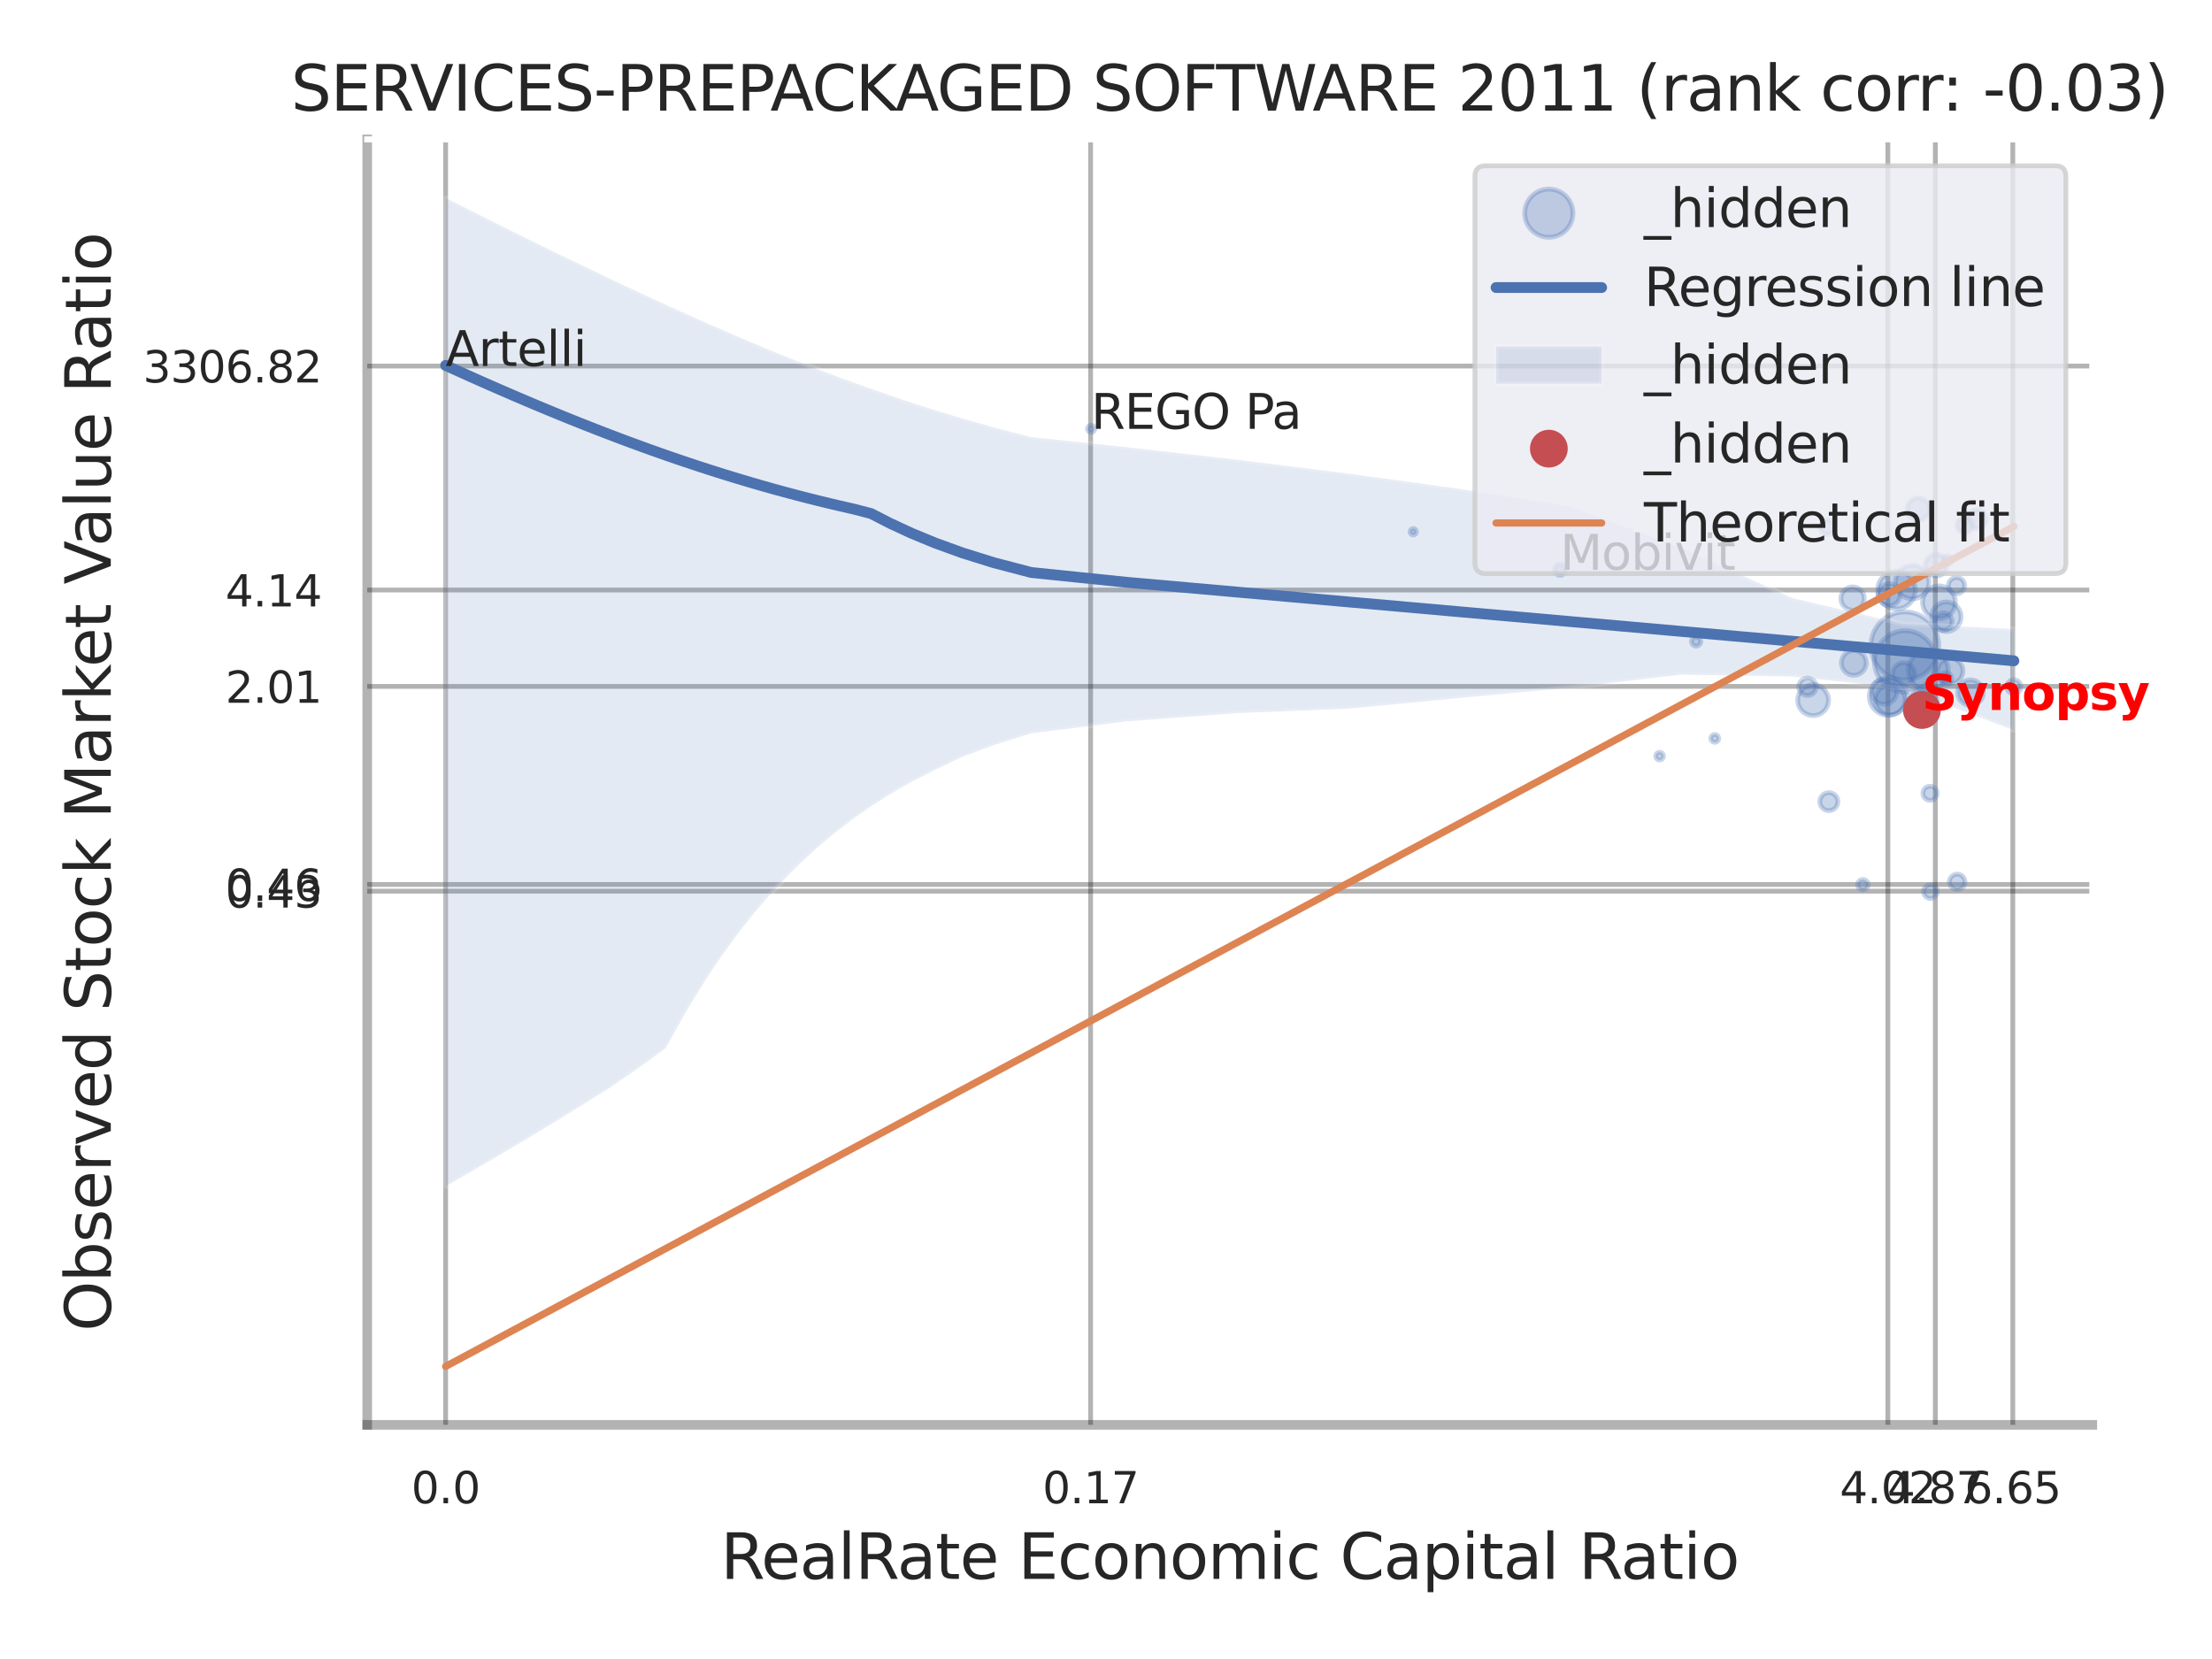 <?xml version="1.0" encoding="utf-8" standalone="no"?>
<!DOCTYPE svg PUBLIC "-//W3C//DTD SVG 1.1//EN"
  "http://www.w3.org/Graphics/SVG/1.1/DTD/svg11.dtd">
<svg xmlns:xlink="http://www.w3.org/1999/xlink" width="460.8pt" height="345.6pt" viewBox="0 0 460.8 345.6" xmlns="http://www.w3.org/2000/svg" version="1.1">
 <defs>
  <style type="text/css">*{stroke-linejoin: round; stroke-linecap: butt}</style>
 </defs>
 <g id="figure_1">
  <g id="patch_1">
   <path d="M 0 345.6 
L 460.8 345.6 
L 460.8 0 
L 0 0 
z
" style="fill: #ffffff"/>
  </g>
  <g id="axes_1">
   <g id="patch_2">
    <path d="M 76.5 296.82 
L 435.864 296.82 
L 435.864 29.04 
L 76.5 29.04 
z
" style="fill: #ffffff"/>
   </g>
   <g id="matplotlib.axis_1">
    <g id="xtick_1">
     <g id="line2d_1">
      <path d="M 92.832 296.82 
L 92.832 29.04 
" clip-path="url(#p1ec2d5e305)" style="fill: none; stroke: #000000; stroke-opacity: 0.3; stroke-linecap: round"/>
     </g>
     <g id="text_1">
      <!-- 0.0 -->
      <g style="fill: #262626" transform="translate(85.676 313.159) scale(0.09 -0.09)">
       <defs>
        <path id="DejaVuSans-30" d="M 2034 4250 
Q 1547 4250 1301 3770 
Q 1056 3291 1056 2328 
Q 1056 1369 1301 889 
Q 1547 409 2034 409 
Q 2525 409 2770 889 
Q 3016 1369 3016 2328 
Q 3016 3291 2770 3770 
Q 2525 4250 2034 4250 
z
M 2034 4750 
Q 2819 4750 3233 4129 
Q 3647 3509 3647 2328 
Q 3647 1150 3233 529 
Q 2819 -91 2034 -91 
Q 1250 -91 836 529 
Q 422 1150 422 2328 
Q 422 3509 836 4129 
Q 1250 4750 2034 4750 
z
" transform="scale(0.016)"/>
        <path id="DejaVuSans-2e" d="M 684 794 
L 1344 794 
L 1344 0 
L 684 0 
L 684 794 
z
" transform="scale(0.016)"/>
       </defs>
       <use xlink:href="#DejaVuSans-30"/>
       <use xlink:href="#DejaVuSans-2e" transform="translate(63.623 0)"/>
       <use xlink:href="#DejaVuSans-30" transform="translate(95.41 0)"/>
      </g>
     </g>
    </g>
    <g id="xtick_2">
     <g id="line2d_2">
      <path d="M 227.192 296.82 
L 227.192 29.04 
" clip-path="url(#p1ec2d5e305)" style="fill: none; stroke: #000000; stroke-opacity: 0.3; stroke-linecap: round"/>
     </g>
     <g id="text_2">
      <!-- 0.17 -->
      <g style="fill: #262626" transform="translate(217.173 313.159) scale(0.09 -0.09)">
       <defs>
        <path id="DejaVuSans-31" d="M 794 531 
L 1825 531 
L 1825 4091 
L 703 3866 
L 703 4441 
L 1819 4666 
L 2450 4666 
L 2450 531 
L 3481 531 
L 3481 0 
L 794 0 
L 794 531 
z
" transform="scale(0.016)"/>
        <path id="DejaVuSans-37" d="M 525 4666 
L 3525 4666 
L 3525 4397 
L 1831 0 
L 1172 0 
L 2766 4134 
L 525 4134 
L 525 4666 
z
" transform="scale(0.016)"/>
       </defs>
       <use xlink:href="#DejaVuSans-30"/>
       <use xlink:href="#DejaVuSans-2e" transform="translate(63.623 0)"/>
       <use xlink:href="#DejaVuSans-31" transform="translate(95.41 0)"/>
       <use xlink:href="#DejaVuSans-37" transform="translate(159.033 0)"/>
      </g>
     </g>
    </g>
    <g id="xtick_3">
     <g id="line2d_3">
      <path d="M 393.273 296.82 
L 393.273 29.04 
" clip-path="url(#p1ec2d5e305)" style="fill: none; stroke: #000000; stroke-opacity: 0.3; stroke-linecap: round"/>
     </g>
     <g id="text_3">
      <!-- 4.02 -->
      <g style="fill: #262626" transform="translate(383.253 313.159) scale(0.09 -0.09)">
       <defs>
        <path id="DejaVuSans-34" d="M 2419 4116 
L 825 1625 
L 2419 1625 
L 2419 4116 
z
M 2253 4666 
L 3047 4666 
L 3047 1625 
L 3713 1625 
L 3713 1100 
L 3047 1100 
L 3047 0 
L 2419 0 
L 2419 1100 
L 313 1100 
L 313 1709 
L 2253 4666 
z
" transform="scale(0.016)"/>
        <path id="DejaVuSans-32" d="M 1228 531 
L 3431 531 
L 3431 0 
L 469 0 
L 469 531 
Q 828 903 1448 1529 
Q 2069 2156 2228 2338 
Q 2531 2678 2651 2914 
Q 2772 3150 2772 3378 
Q 2772 3750 2511 3984 
Q 2250 4219 1831 4219 
Q 1534 4219 1204 4116 
Q 875 4013 500 3803 
L 500 4441 
Q 881 4594 1212 4672 
Q 1544 4750 1819 4750 
Q 2544 4750 2975 4387 
Q 3406 4025 3406 3419 
Q 3406 3131 3298 2873 
Q 3191 2616 2906 2266 
Q 2828 2175 2409 1742 
Q 1991 1309 1228 531 
z
" transform="scale(0.016)"/>
       </defs>
       <use xlink:href="#DejaVuSans-34"/>
       <use xlink:href="#DejaVuSans-2e" transform="translate(63.623 0)"/>
       <use xlink:href="#DejaVuSans-30" transform="translate(95.41 0)"/>
       <use xlink:href="#DejaVuSans-32" transform="translate(159.033 0)"/>
      </g>
     </g>
    </g>
    <g id="xtick_4">
     <g id="line2d_4">
      <path d="M 403.165 296.82 
L 403.165 29.04 
" clip-path="url(#p1ec2d5e305)" style="fill: none; stroke: #000000; stroke-opacity: 0.3; stroke-linecap: round"/>
     </g>
     <g id="text_4">
      <!-- 4.87 -->
      <g style="fill: #262626" transform="translate(393.145 313.159) scale(0.09 -0.09)">
       <defs>
        <path id="DejaVuSans-38" d="M 2034 2216 
Q 1584 2216 1326 1975 
Q 1069 1734 1069 1313 
Q 1069 891 1326 650 
Q 1584 409 2034 409 
Q 2484 409 2743 651 
Q 3003 894 3003 1313 
Q 3003 1734 2745 1975 
Q 2488 2216 2034 2216 
z
M 1403 2484 
Q 997 2584 770 2862 
Q 544 3141 544 3541 
Q 544 4100 942 4425 
Q 1341 4750 2034 4750 
Q 2731 4750 3128 4425 
Q 3525 4100 3525 3541 
Q 3525 3141 3298 2862 
Q 3072 2584 2669 2484 
Q 3125 2378 3379 2068 
Q 3634 1759 3634 1313 
Q 3634 634 3220 271 
Q 2806 -91 2034 -91 
Q 1263 -91 848 271 
Q 434 634 434 1313 
Q 434 1759 690 2068 
Q 947 2378 1403 2484 
z
M 1172 3481 
Q 1172 3119 1398 2916 
Q 1625 2713 2034 2713 
Q 2441 2713 2670 2916 
Q 2900 3119 2900 3481 
Q 2900 3844 2670 4047 
Q 2441 4250 2034 4250 
Q 1625 4250 1398 4047 
Q 1172 3844 1172 3481 
z
" transform="scale(0.016)"/>
       </defs>
       <use xlink:href="#DejaVuSans-34"/>
       <use xlink:href="#DejaVuSans-2e" transform="translate(63.623 0)"/>
       <use xlink:href="#DejaVuSans-38" transform="translate(95.41 0)"/>
       <use xlink:href="#DejaVuSans-37" transform="translate(159.033 0)"/>
      </g>
     </g>
    </g>
    <g id="xtick_5">
     <g id="line2d_5">
      <path d="M 419.304 296.82 
L 419.304 29.04 
" clip-path="url(#p1ec2d5e305)" style="fill: none; stroke: #000000; stroke-opacity: 0.3; stroke-linecap: round"/>
     </g>
     <g id="text_5">
      <!-- 6.65 -->
      <g style="fill: #262626" transform="translate(409.285 313.159) scale(0.09 -0.09)">
       <defs>
        <path id="DejaVuSans-36" d="M 2113 2584 
Q 1688 2584 1439 2293 
Q 1191 2003 1191 1497 
Q 1191 994 1439 701 
Q 1688 409 2113 409 
Q 2538 409 2786 701 
Q 3034 994 3034 1497 
Q 3034 2003 2786 2293 
Q 2538 2584 2113 2584 
z
M 3366 4563 
L 3366 3988 
Q 3128 4100 2886 4159 
Q 2644 4219 2406 4219 
Q 1781 4219 1451 3797 
Q 1122 3375 1075 2522 
Q 1259 2794 1537 2939 
Q 1816 3084 2150 3084 
Q 2853 3084 3261 2657 
Q 3669 2231 3669 1497 
Q 3669 778 3244 343 
Q 2819 -91 2113 -91 
Q 1303 -91 875 529 
Q 447 1150 447 2328 
Q 447 3434 972 4092 
Q 1497 4750 2381 4750 
Q 2619 4750 2861 4703 
Q 3103 4656 3366 4563 
z
" transform="scale(0.016)"/>
        <path id="DejaVuSans-35" d="M 691 4666 
L 3169 4666 
L 3169 4134 
L 1269 4134 
L 1269 2991 
Q 1406 3038 1543 3061 
Q 1681 3084 1819 3084 
Q 2600 3084 3056 2656 
Q 3513 2228 3513 1497 
Q 3513 744 3044 326 
Q 2575 -91 1722 -91 
Q 1428 -91 1123 -41 
Q 819 9 494 109 
L 494 744 
Q 775 591 1075 516 
Q 1375 441 1709 441 
Q 2250 441 2565 725 
Q 2881 1009 2881 1497 
Q 2881 1984 2565 2268 
Q 2250 2553 1709 2553 
Q 1456 2553 1204 2497 
Q 953 2441 691 2322 
L 691 4666 
z
" transform="scale(0.016)"/>
       </defs>
       <use xlink:href="#DejaVuSans-36"/>
       <use xlink:href="#DejaVuSans-2e" transform="translate(63.623 0)"/>
       <use xlink:href="#DejaVuSans-36" transform="translate(95.41 0)"/>
       <use xlink:href="#DejaVuSans-35" transform="translate(159.033 0)"/>
      </g>
     </g>
    </g>
    <g id="xtick_6"/>
    <g id="xtick_7"/>
    <g id="xtick_8"/>
    <g id="xtick_9"/>
    <g id="text_6">
     <!-- RealRate Economic Capital Ratio -->
     <g style="fill: #262626" transform="translate(150.129 328.908) scale(0.13 -0.13)">
      <defs>
       <path id="DejaVuSans-52" d="M 2841 2188 
Q 3044 2119 3236 1894 
Q 3428 1669 3622 1275 
L 4263 0 
L 3584 0 
L 2988 1197 
Q 2756 1666 2539 1819 
Q 2322 1972 1947 1972 
L 1259 1972 
L 1259 0 
L 628 0 
L 628 4666 
L 2053 4666 
Q 2853 4666 3247 4331 
Q 3641 3997 3641 3322 
Q 3641 2881 3436 2590 
Q 3231 2300 2841 2188 
z
M 1259 4147 
L 1259 2491 
L 2053 2491 
Q 2509 2491 2742 2702 
Q 2975 2913 2975 3322 
Q 2975 3731 2742 3939 
Q 2509 4147 2053 4147 
L 1259 4147 
z
" transform="scale(0.016)"/>
       <path id="DejaVuSans-65" d="M 3597 1894 
L 3597 1613 
L 953 1613 
Q 991 1019 1311 708 
Q 1631 397 2203 397 
Q 2534 397 2845 478 
Q 3156 559 3463 722 
L 3463 178 
Q 3153 47 2828 -22 
Q 2503 -91 2169 -91 
Q 1331 -91 842 396 
Q 353 884 353 1716 
Q 353 2575 817 3079 
Q 1281 3584 2069 3584 
Q 2775 3584 3186 3129 
Q 3597 2675 3597 1894 
z
M 3022 2063 
Q 3016 2534 2758 2815 
Q 2500 3097 2075 3097 
Q 1594 3097 1305 2825 
Q 1016 2553 972 2059 
L 3022 2063 
z
" transform="scale(0.016)"/>
       <path id="DejaVuSans-61" d="M 2194 1759 
Q 1497 1759 1228 1600 
Q 959 1441 959 1056 
Q 959 750 1161 570 
Q 1363 391 1709 391 
Q 2188 391 2477 730 
Q 2766 1069 2766 1631 
L 2766 1759 
L 2194 1759 
z
M 3341 1997 
L 3341 0 
L 2766 0 
L 2766 531 
Q 2569 213 2275 61 
Q 1981 -91 1556 -91 
Q 1019 -91 701 211 
Q 384 513 384 1019 
Q 384 1609 779 1909 
Q 1175 2209 1959 2209 
L 2766 2209 
L 2766 2266 
Q 2766 2663 2505 2880 
Q 2244 3097 1772 3097 
Q 1472 3097 1187 3025 
Q 903 2953 641 2809 
L 641 3341 
Q 956 3463 1253 3523 
Q 1550 3584 1831 3584 
Q 2591 3584 2966 3190 
Q 3341 2797 3341 1997 
z
" transform="scale(0.016)"/>
       <path id="DejaVuSans-6c" d="M 603 4863 
L 1178 4863 
L 1178 0 
L 603 0 
L 603 4863 
z
" transform="scale(0.016)"/>
       <path id="DejaVuSans-74" d="M 1172 4494 
L 1172 3500 
L 2356 3500 
L 2356 3053 
L 1172 3053 
L 1172 1153 
Q 1172 725 1289 603 
Q 1406 481 1766 481 
L 2356 481 
L 2356 0 
L 1766 0 
Q 1100 0 847 248 
Q 594 497 594 1153 
L 594 3053 
L 172 3053 
L 172 3500 
L 594 3500 
L 594 4494 
L 1172 4494 
z
" transform="scale(0.016)"/>
       <path id="DejaVuSans-20" transform="scale(0.016)"/>
       <path id="DejaVuSans-45" d="M 628 4666 
L 3578 4666 
L 3578 4134 
L 1259 4134 
L 1259 2753 
L 3481 2753 
L 3481 2222 
L 1259 2222 
L 1259 531 
L 3634 531 
L 3634 0 
L 628 0 
L 628 4666 
z
" transform="scale(0.016)"/>
       <path id="DejaVuSans-63" d="M 3122 3366 
L 3122 2828 
Q 2878 2963 2633 3030 
Q 2388 3097 2138 3097 
Q 1578 3097 1268 2742 
Q 959 2388 959 1747 
Q 959 1106 1268 751 
Q 1578 397 2138 397 
Q 2388 397 2633 464 
Q 2878 531 3122 666 
L 3122 134 
Q 2881 22 2623 -34 
Q 2366 -91 2075 -91 
Q 1284 -91 818 406 
Q 353 903 353 1747 
Q 353 2603 823 3093 
Q 1294 3584 2113 3584 
Q 2378 3584 2631 3529 
Q 2884 3475 3122 3366 
z
" transform="scale(0.016)"/>
       <path id="DejaVuSans-6f" d="M 1959 3097 
Q 1497 3097 1228 2736 
Q 959 2375 959 1747 
Q 959 1119 1226 758 
Q 1494 397 1959 397 
Q 2419 397 2687 759 
Q 2956 1122 2956 1747 
Q 2956 2369 2687 2733 
Q 2419 3097 1959 3097 
z
M 1959 3584 
Q 2709 3584 3137 3096 
Q 3566 2609 3566 1747 
Q 3566 888 3137 398 
Q 2709 -91 1959 -91 
Q 1206 -91 779 398 
Q 353 888 353 1747 
Q 353 2609 779 3096 
Q 1206 3584 1959 3584 
z
" transform="scale(0.016)"/>
       <path id="DejaVuSans-6e" d="M 3513 2113 
L 3513 0 
L 2938 0 
L 2938 2094 
Q 2938 2591 2744 2837 
Q 2550 3084 2163 3084 
Q 1697 3084 1428 2787 
Q 1159 2491 1159 1978 
L 1159 0 
L 581 0 
L 581 3500 
L 1159 3500 
L 1159 2956 
Q 1366 3272 1645 3428 
Q 1925 3584 2291 3584 
Q 2894 3584 3203 3211 
Q 3513 2838 3513 2113 
z
" transform="scale(0.016)"/>
       <path id="DejaVuSans-6d" d="M 3328 2828 
Q 3544 3216 3844 3400 
Q 4144 3584 4550 3584 
Q 5097 3584 5394 3201 
Q 5691 2819 5691 2113 
L 5691 0 
L 5113 0 
L 5113 2094 
Q 5113 2597 4934 2840 
Q 4756 3084 4391 3084 
Q 3944 3084 3684 2787 
Q 3425 2491 3425 1978 
L 3425 0 
L 2847 0 
L 2847 2094 
Q 2847 2600 2669 2842 
Q 2491 3084 2119 3084 
Q 1678 3084 1418 2786 
Q 1159 2488 1159 1978 
L 1159 0 
L 581 0 
L 581 3500 
L 1159 3500 
L 1159 2956 
Q 1356 3278 1631 3431 
Q 1906 3584 2284 3584 
Q 2666 3584 2933 3390 
Q 3200 3197 3328 2828 
z
" transform="scale(0.016)"/>
       <path id="DejaVuSans-69" d="M 603 3500 
L 1178 3500 
L 1178 0 
L 603 0 
L 603 3500 
z
M 603 4863 
L 1178 4863 
L 1178 4134 
L 603 4134 
L 603 4863 
z
" transform="scale(0.016)"/>
       <path id="DejaVuSans-43" d="M 4122 4306 
L 4122 3641 
Q 3803 3938 3442 4084 
Q 3081 4231 2675 4231 
Q 1875 4231 1450 3742 
Q 1025 3253 1025 2328 
Q 1025 1406 1450 917 
Q 1875 428 2675 428 
Q 3081 428 3442 575 
Q 3803 722 4122 1019 
L 4122 359 
Q 3791 134 3420 21 
Q 3050 -91 2638 -91 
Q 1578 -91 968 557 
Q 359 1206 359 2328 
Q 359 3453 968 4101 
Q 1578 4750 2638 4750 
Q 3056 4750 3426 4639 
Q 3797 4528 4122 4306 
z
" transform="scale(0.016)"/>
       <path id="DejaVuSans-70" d="M 1159 525 
L 1159 -1331 
L 581 -1331 
L 581 3500 
L 1159 3500 
L 1159 2969 
Q 1341 3281 1617 3432 
Q 1894 3584 2278 3584 
Q 2916 3584 3314 3078 
Q 3713 2572 3713 1747 
Q 3713 922 3314 415 
Q 2916 -91 2278 -91 
Q 1894 -91 1617 61 
Q 1341 213 1159 525 
z
M 3116 1747 
Q 3116 2381 2855 2742 
Q 2594 3103 2138 3103 
Q 1681 3103 1420 2742 
Q 1159 2381 1159 1747 
Q 1159 1113 1420 752 
Q 1681 391 2138 391 
Q 2594 391 2855 752 
Q 3116 1113 3116 1747 
z
" transform="scale(0.016)"/>
      </defs>
      <use xlink:href="#DejaVuSans-52"/>
      <use xlink:href="#DejaVuSans-65" transform="translate(64.982 0)"/>
      <use xlink:href="#DejaVuSans-61" transform="translate(126.506 0)"/>
      <use xlink:href="#DejaVuSans-6c" transform="translate(187.785 0)"/>
      <use xlink:href="#DejaVuSans-52" transform="translate(215.568 0)"/>
      <use xlink:href="#DejaVuSans-61" transform="translate(282.801 0)"/>
      <use xlink:href="#DejaVuSans-74" transform="translate(344.08 0)"/>
      <use xlink:href="#DejaVuSans-65" transform="translate(383.289 0)"/>
      <use xlink:href="#DejaVuSans-20" transform="translate(444.812 0)"/>
      <use xlink:href="#DejaVuSans-45" transform="translate(476.6 0)"/>
      <use xlink:href="#DejaVuSans-63" transform="translate(539.783 0)"/>
      <use xlink:href="#DejaVuSans-6f" transform="translate(594.764 0)"/>
      <use xlink:href="#DejaVuSans-6e" transform="translate(655.945 0)"/>
      <use xlink:href="#DejaVuSans-6f" transform="translate(719.324 0)"/>
      <use xlink:href="#DejaVuSans-6d" transform="translate(780.506 0)"/>
      <use xlink:href="#DejaVuSans-69" transform="translate(877.918 0)"/>
      <use xlink:href="#DejaVuSans-63" transform="translate(905.701 0)"/>
      <use xlink:href="#DejaVuSans-20" transform="translate(960.682 0)"/>
      <use xlink:href="#DejaVuSans-43" transform="translate(992.469 0)"/>
      <use xlink:href="#DejaVuSans-61" transform="translate(1062.293 0)"/>
      <use xlink:href="#DejaVuSans-70" transform="translate(1123.572 0)"/>
      <use xlink:href="#DejaVuSans-69" transform="translate(1187.049 0)"/>
      <use xlink:href="#DejaVuSans-74" transform="translate(1214.832 0)"/>
      <use xlink:href="#DejaVuSans-61" transform="translate(1254.041 0)"/>
      <use xlink:href="#DejaVuSans-6c" transform="translate(1315.32 0)"/>
      <use xlink:href="#DejaVuSans-20" transform="translate(1343.104 0)"/>
      <use xlink:href="#DejaVuSans-52" transform="translate(1374.891 0)"/>
      <use xlink:href="#DejaVuSans-61" transform="translate(1442.123 0)"/>
      <use xlink:href="#DejaVuSans-74" transform="translate(1503.402 0)"/>
      <use xlink:href="#DejaVuSans-69" transform="translate(1542.611 0)"/>
      <use xlink:href="#DejaVuSans-6f" transform="translate(1570.395 0)"/>
     </g>
    </g>
   </g>
   <g id="matplotlib.axis_2">
    <g id="ytick_1">
     <g id="line2d_6">
      <path d="M 76.5 185.646 
L 435.864 185.646 
" clip-path="url(#p1ec2d5e305)" style="fill: none; stroke: #000000; stroke-opacity: 0.3; stroke-linecap: round"/>
     </g>
     <g id="text_7">
      <!-- 0.43 -->
      <g style="fill: #262626" transform="translate(46.961 189.066) scale(0.09 -0.09)">
       <defs>
        <path id="DejaVuSans-33" d="M 2597 2516 
Q 3050 2419 3304 2112 
Q 3559 1806 3559 1356 
Q 3559 666 3084 287 
Q 2609 -91 1734 -91 
Q 1441 -91 1130 -33 
Q 819 25 488 141 
L 488 750 
Q 750 597 1062 519 
Q 1375 441 1716 441 
Q 2309 441 2620 675 
Q 2931 909 2931 1356 
Q 2931 1769 2642 2001 
Q 2353 2234 1838 2234 
L 1294 2234 
L 1294 2753 
L 1863 2753 
Q 2328 2753 2575 2939 
Q 2822 3125 2822 3475 
Q 2822 3834 2567 4026 
Q 2313 4219 1838 4219 
Q 1578 4219 1281 4162 
Q 984 4106 628 3988 
L 628 4550 
Q 988 4650 1302 4700 
Q 1616 4750 1894 4750 
Q 2613 4750 3031 4423 
Q 3450 4097 3450 3541 
Q 3450 3153 3228 2886 
Q 3006 2619 2597 2516 
z
" transform="scale(0.016)"/>
       </defs>
       <use xlink:href="#DejaVuSans-30"/>
       <use xlink:href="#DejaVuSans-2e" transform="translate(63.623 0)"/>
       <use xlink:href="#DejaVuSans-34" transform="translate(95.41 0)"/>
       <use xlink:href="#DejaVuSans-33" transform="translate(159.033 0)"/>
      </g>
     </g>
    </g>
    <g id="ytick_2">
     <g id="line2d_7">
      <path d="M 76.5 184.252 
L 435.864 184.252 
" clip-path="url(#p1ec2d5e305)" style="fill: none; stroke: #000000; stroke-opacity: 0.3; stroke-linecap: round"/>
     </g>
     <g id="text_8">
      <!-- 0.46 -->
      <g style="fill: #262626" transform="translate(46.961 187.672) scale(0.09 -0.09)">
       <use xlink:href="#DejaVuSans-30"/>
       <use xlink:href="#DejaVuSans-2e" transform="translate(63.623 0)"/>
       <use xlink:href="#DejaVuSans-34" transform="translate(95.41 0)"/>
       <use xlink:href="#DejaVuSans-36" transform="translate(159.033 0)"/>
      </g>
     </g>
    </g>
    <g id="ytick_3">
     <g id="line2d_8">
      <path d="M 76.5 142.986 
L 435.864 142.986 
" clip-path="url(#p1ec2d5e305)" style="fill: none; stroke: #000000; stroke-opacity: 0.3; stroke-linecap: round"/>
     </g>
     <g id="text_9">
      <!-- 2.01 -->
      <g style="fill: #262626" transform="translate(46.961 146.405) scale(0.09 -0.09)">
       <use xlink:href="#DejaVuSans-32"/>
       <use xlink:href="#DejaVuSans-2e" transform="translate(63.623 0)"/>
       <use xlink:href="#DejaVuSans-30" transform="translate(95.41 0)"/>
       <use xlink:href="#DejaVuSans-31" transform="translate(159.033 0)"/>
      </g>
     </g>
    </g>
    <g id="ytick_4">
     <g id="line2d_9">
      <path d="M 76.5 122.911 
L 435.864 122.911 
" clip-path="url(#p1ec2d5e305)" style="fill: none; stroke: #000000; stroke-opacity: 0.3; stroke-linecap: round"/>
     </g>
     <g id="text_10">
      <!-- 4.14 -->
      <g style="fill: #262626" transform="translate(46.961 126.33) scale(0.09 -0.09)">
       <use xlink:href="#DejaVuSans-34"/>
       <use xlink:href="#DejaVuSans-2e" transform="translate(63.623 0)"/>
       <use xlink:href="#DejaVuSans-31" transform="translate(95.41 0)"/>
       <use xlink:href="#DejaVuSans-34" transform="translate(159.033 0)"/>
      </g>
     </g>
    </g>
    <g id="ytick_5">
     <g id="line2d_10">
      <path d="M 76.5 76.252 
L 435.864 76.252 
" clip-path="url(#p1ec2d5e305)" style="fill: none; stroke: #000000; stroke-opacity: 0.3; stroke-linecap: round"/>
     </g>
     <g id="text_11">
      <!-- 3306.82 -->
      <g style="fill: #262626" transform="translate(29.782 79.671) scale(0.09 -0.09)">
       <use xlink:href="#DejaVuSans-33"/>
       <use xlink:href="#DejaVuSans-33" transform="translate(63.623 0)"/>
       <use xlink:href="#DejaVuSans-30" transform="translate(127.246 0)"/>
       <use xlink:href="#DejaVuSans-36" transform="translate(190.869 0)"/>
       <use xlink:href="#DejaVuSans-2e" transform="translate(254.492 0)"/>
       <use xlink:href="#DejaVuSans-38" transform="translate(286.279 0)"/>
       <use xlink:href="#DejaVuSans-32" transform="translate(349.902 0)"/>
      </g>
     </g>
    </g>
    <g id="ytick_6"/>
    <g id="ytick_7"/>
    <g id="ytick_8"/>
    <g id="ytick_9"/>
    <g id="ytick_10"/>
    <g id="text_12">
     <!-- Observed Stock Market Value Ratio -->
     <g style="fill: #262626" transform="translate(23.079 277.332) rotate(-90) scale(0.13 -0.13)">
      <defs>
       <path id="DejaVuSans-4f" d="M 2522 4238 
Q 1834 4238 1429 3725 
Q 1025 3213 1025 2328 
Q 1025 1447 1429 934 
Q 1834 422 2522 422 
Q 3209 422 3611 934 
Q 4013 1447 4013 2328 
Q 4013 3213 3611 3725 
Q 3209 4238 2522 4238 
z
M 2522 4750 
Q 3503 4750 4090 4092 
Q 4678 3434 4678 2328 
Q 4678 1225 4090 567 
Q 3503 -91 2522 -91 
Q 1538 -91 948 565 
Q 359 1222 359 2328 
Q 359 3434 948 4092 
Q 1538 4750 2522 4750 
z
" transform="scale(0.016)"/>
       <path id="DejaVuSans-62" d="M 3116 1747 
Q 3116 2381 2855 2742 
Q 2594 3103 2138 3103 
Q 1681 3103 1420 2742 
Q 1159 2381 1159 1747 
Q 1159 1113 1420 752 
Q 1681 391 2138 391 
Q 2594 391 2855 752 
Q 3116 1113 3116 1747 
z
M 1159 2969 
Q 1341 3281 1617 3432 
Q 1894 3584 2278 3584 
Q 2916 3584 3314 3078 
Q 3713 2572 3713 1747 
Q 3713 922 3314 415 
Q 2916 -91 2278 -91 
Q 1894 -91 1617 61 
Q 1341 213 1159 525 
L 1159 0 
L 581 0 
L 581 4863 
L 1159 4863 
L 1159 2969 
z
" transform="scale(0.016)"/>
       <path id="DejaVuSans-73" d="M 2834 3397 
L 2834 2853 
Q 2591 2978 2328 3040 
Q 2066 3103 1784 3103 
Q 1356 3103 1142 2972 
Q 928 2841 928 2578 
Q 928 2378 1081 2264 
Q 1234 2150 1697 2047 
L 1894 2003 
Q 2506 1872 2764 1633 
Q 3022 1394 3022 966 
Q 3022 478 2636 193 
Q 2250 -91 1575 -91 
Q 1294 -91 989 -36 
Q 684 19 347 128 
L 347 722 
Q 666 556 975 473 
Q 1284 391 1588 391 
Q 1994 391 2212 530 
Q 2431 669 2431 922 
Q 2431 1156 2273 1281 
Q 2116 1406 1581 1522 
L 1381 1569 
Q 847 1681 609 1914 
Q 372 2147 372 2553 
Q 372 3047 722 3315 
Q 1072 3584 1716 3584 
Q 2034 3584 2315 3537 
Q 2597 3491 2834 3397 
z
" transform="scale(0.016)"/>
       <path id="DejaVuSans-72" d="M 2631 2963 
Q 2534 3019 2420 3045 
Q 2306 3072 2169 3072 
Q 1681 3072 1420 2755 
Q 1159 2438 1159 1844 
L 1159 0 
L 581 0 
L 581 3500 
L 1159 3500 
L 1159 2956 
Q 1341 3275 1631 3429 
Q 1922 3584 2338 3584 
Q 2397 3584 2469 3576 
Q 2541 3569 2628 3553 
L 2631 2963 
z
" transform="scale(0.016)"/>
       <path id="DejaVuSans-76" d="M 191 3500 
L 800 3500 
L 1894 563 
L 2988 3500 
L 3597 3500 
L 2284 0 
L 1503 0 
L 191 3500 
z
" transform="scale(0.016)"/>
       <path id="DejaVuSans-64" d="M 2906 2969 
L 2906 4863 
L 3481 4863 
L 3481 0 
L 2906 0 
L 2906 525 
Q 2725 213 2448 61 
Q 2172 -91 1784 -91 
Q 1150 -91 751 415 
Q 353 922 353 1747 
Q 353 2572 751 3078 
Q 1150 3584 1784 3584 
Q 2172 3584 2448 3432 
Q 2725 3281 2906 2969 
z
M 947 1747 
Q 947 1113 1208 752 
Q 1469 391 1925 391 
Q 2381 391 2643 752 
Q 2906 1113 2906 1747 
Q 2906 2381 2643 2742 
Q 2381 3103 1925 3103 
Q 1469 3103 1208 2742 
Q 947 2381 947 1747 
z
" transform="scale(0.016)"/>
       <path id="DejaVuSans-53" d="M 3425 4513 
L 3425 3897 
Q 3066 4069 2747 4153 
Q 2428 4238 2131 4238 
Q 1616 4238 1336 4038 
Q 1056 3838 1056 3469 
Q 1056 3159 1242 3001 
Q 1428 2844 1947 2747 
L 2328 2669 
Q 3034 2534 3370 2195 
Q 3706 1856 3706 1288 
Q 3706 609 3251 259 
Q 2797 -91 1919 -91 
Q 1588 -91 1214 -16 
Q 841 59 441 206 
L 441 856 
Q 825 641 1194 531 
Q 1563 422 1919 422 
Q 2459 422 2753 634 
Q 3047 847 3047 1241 
Q 3047 1584 2836 1778 
Q 2625 1972 2144 2069 
L 1759 2144 
Q 1053 2284 737 2584 
Q 422 2884 422 3419 
Q 422 4038 858 4394 
Q 1294 4750 2059 4750 
Q 2388 4750 2728 4690 
Q 3069 4631 3425 4513 
z
" transform="scale(0.016)"/>
       <path id="DejaVuSans-6b" d="M 581 4863 
L 1159 4863 
L 1159 1991 
L 2875 3500 
L 3609 3500 
L 1753 1863 
L 3688 0 
L 2938 0 
L 1159 1709 
L 1159 0 
L 581 0 
L 581 4863 
z
" transform="scale(0.016)"/>
       <path id="DejaVuSans-4d" d="M 628 4666 
L 1569 4666 
L 2759 1491 
L 3956 4666 
L 4897 4666 
L 4897 0 
L 4281 0 
L 4281 4097 
L 3078 897 
L 2444 897 
L 1241 4097 
L 1241 0 
L 628 0 
L 628 4666 
z
" transform="scale(0.016)"/>
       <path id="DejaVuSans-56" d="M 1831 0 
L 50 4666 
L 709 4666 
L 2188 738 
L 3669 4666 
L 4325 4666 
L 2547 0 
L 1831 0 
z
" transform="scale(0.016)"/>
       <path id="DejaVuSans-75" d="M 544 1381 
L 544 3500 
L 1119 3500 
L 1119 1403 
Q 1119 906 1312 657 
Q 1506 409 1894 409 
Q 2359 409 2629 706 
Q 2900 1003 2900 1516 
L 2900 3500 
L 3475 3500 
L 3475 0 
L 2900 0 
L 2900 538 
Q 2691 219 2414 64 
Q 2138 -91 1772 -91 
Q 1169 -91 856 284 
Q 544 659 544 1381 
z
M 1991 3584 
L 1991 3584 
z
" transform="scale(0.016)"/>
      </defs>
      <use xlink:href="#DejaVuSans-4f"/>
      <use xlink:href="#DejaVuSans-62" transform="translate(78.711 0)"/>
      <use xlink:href="#DejaVuSans-73" transform="translate(142.188 0)"/>
      <use xlink:href="#DejaVuSans-65" transform="translate(194.287 0)"/>
      <use xlink:href="#DejaVuSans-72" transform="translate(255.811 0)"/>
      <use xlink:href="#DejaVuSans-76" transform="translate(296.924 0)"/>
      <use xlink:href="#DejaVuSans-65" transform="translate(356.104 0)"/>
      <use xlink:href="#DejaVuSans-64" transform="translate(417.627 0)"/>
      <use xlink:href="#DejaVuSans-20" transform="translate(481.104 0)"/>
      <use xlink:href="#DejaVuSans-53" transform="translate(512.891 0)"/>
      <use xlink:href="#DejaVuSans-74" transform="translate(576.367 0)"/>
      <use xlink:href="#DejaVuSans-6f" transform="translate(615.576 0)"/>
      <use xlink:href="#DejaVuSans-63" transform="translate(676.758 0)"/>
      <use xlink:href="#DejaVuSans-6b" transform="translate(731.738 0)"/>
      <use xlink:href="#DejaVuSans-20" transform="translate(789.648 0)"/>
      <use xlink:href="#DejaVuSans-4d" transform="translate(821.436 0)"/>
      <use xlink:href="#DejaVuSans-61" transform="translate(907.715 0)"/>
      <use xlink:href="#DejaVuSans-72" transform="translate(968.994 0)"/>
      <use xlink:href="#DejaVuSans-6b" transform="translate(1010.107 0)"/>
      <use xlink:href="#DejaVuSans-65" transform="translate(1064.393 0)"/>
      <use xlink:href="#DejaVuSans-74" transform="translate(1125.916 0)"/>
      <use xlink:href="#DejaVuSans-20" transform="translate(1165.125 0)"/>
      <use xlink:href="#DejaVuSans-56" transform="translate(1196.912 0)"/>
      <use xlink:href="#DejaVuSans-61" transform="translate(1257.57 0)"/>
      <use xlink:href="#DejaVuSans-6c" transform="translate(1318.85 0)"/>
      <use xlink:href="#DejaVuSans-75" transform="translate(1346.633 0)"/>
      <use xlink:href="#DejaVuSans-65" transform="translate(1410.012 0)"/>
      <use xlink:href="#DejaVuSans-20" transform="translate(1471.535 0)"/>
      <use xlink:href="#DejaVuSans-52" transform="translate(1503.322 0)"/>
      <use xlink:href="#DejaVuSans-61" transform="translate(1570.555 0)"/>
      <use xlink:href="#DejaVuSans-74" transform="translate(1631.834 0)"/>
      <use xlink:href="#DejaVuSans-69" transform="translate(1671.043 0)"/>
      <use xlink:href="#DejaVuSans-6f" transform="translate(1698.826 0)"/>
     </g>
    </g>
   </g>
   <g id="PathCollection_1">
    <path d="M 405.337 142.611 
C 405.665 142.611 405.98 142.481 406.212 142.248 
C 406.445 142.016 406.575 141.701 406.575 141.373 
C 406.575 141.045 406.445 140.73 406.212 140.498 
C 405.98 140.266 405.665 140.135 405.337 140.135 
C 405.009 140.135 404.694 140.266 404.462 140.498 
C 404.23 140.73 404.099 141.045 404.099 141.373 
C 404.099 141.701 404.23 142.016 404.462 142.248 
C 404.694 142.481 405.009 142.611 405.337 142.611 
z
" clip-path="url(#p1ec2d5e305)" style="fill: #4c72b0; fill-opacity: 0.3; stroke: #4c72b0; stroke-opacity: 0.3"/>
    <path d="M 393.339 149.005 
C 394.382 149.005 395.382 148.591 396.119 147.854 
C 396.856 147.117 397.271 146.117 397.271 145.074 
C 397.271 144.031 396.856 143.031 396.119 142.294 
C 395.382 141.557 394.382 141.143 393.339 141.143 
C 392.297 141.143 391.297 141.557 390.56 142.294 
C 389.822 143.031 389.408 144.031 389.408 145.074 
C 389.408 146.117 389.822 147.117 390.56 147.854 
C 391.297 148.591 392.297 149.005 393.339 149.005 
z
" clip-path="url(#p1ec2d5e305)" style="fill: #4c72b0; fill-opacity: 0.3; stroke: #4c72b0; stroke-opacity: 0.3"/>
    <path d="M 404.86 131.274 
C 405.339 131.274 405.799 131.084 406.138 130.745 
C 406.476 130.406 406.667 129.947 406.667 129.468 
C 406.667 128.989 406.476 128.529 406.138 128.19 
C 405.799 127.852 405.339 127.661 404.86 127.661 
C 404.381 127.661 403.922 127.852 403.583 128.19 
C 403.244 128.529 403.054 128.989 403.054 129.468 
C 403.054 129.947 403.244 130.406 403.583 130.745 
C 403.922 131.084 404.381 131.274 404.86 131.274 
z
" clip-path="url(#p1ec2d5e305)" style="fill: #4c72b0; fill-opacity: 0.3; stroke: #4c72b0; stroke-opacity: 0.3"/>
    <path d="M 353.332 134.612 
C 353.589 134.612 353.836 134.509 354.017 134.327 
C 354.199 134.146 354.302 133.899 354.302 133.642 
C 354.302 133.384 354.199 133.138 354.017 132.956 
C 353.836 132.774 353.589 132.672 353.332 132.672 
C 353.074 132.672 352.828 132.774 352.646 132.956 
C 352.464 133.138 352.362 133.384 352.362 133.642 
C 352.362 133.899 352.464 134.146 352.646 134.327 
C 352.828 134.509 353.074 134.612 353.332 134.612 
z
" clip-path="url(#p1ec2d5e305)" style="fill: #4c72b0; fill-opacity: 0.3; stroke: #4c72b0; stroke-opacity: 0.3"/>
    <path d="M 403.922 128.889 
C 404.828 128.889 405.697 128.529 406.338 127.888 
C 406.979 127.248 407.339 126.378 407.339 125.472 
C 407.339 124.566 406.979 123.697 406.338 123.056 
C 405.697 122.415 404.828 122.055 403.922 122.055 
C 403.015 122.055 402.146 122.415 401.505 123.056 
C 400.865 123.697 400.504 124.566 400.504 125.472 
C 400.504 126.378 400.865 127.248 401.505 127.888 
C 402.146 128.529 403.015 128.889 403.922 128.889 
z
" clip-path="url(#p1ec2d5e305)" style="fill: #4c72b0; fill-opacity: 0.3; stroke: #4c72b0; stroke-opacity: 0.3"/>
    <path d="M 396.809 141.61 
C 398.684 141.61 400.483 140.865 401.809 139.539 
C 403.135 138.213 403.88 136.414 403.88 134.539 
C 403.88 132.664 403.135 130.865 401.809 129.539 
C 400.483 128.213 398.684 127.468 396.809 127.468 
C 394.934 127.468 393.135 128.213 391.809 129.539 
C 390.483 130.865 389.738 132.664 389.738 134.539 
C 389.738 136.414 390.483 138.213 391.809 139.539 
C 393.135 140.865 394.934 141.61 396.809 141.61 
z
" clip-path="url(#p1ec2d5e305)" style="fill: #4c72b0; fill-opacity: 0.3; stroke: #4c72b0; stroke-opacity: 0.3"/>
    <path d="M 401.7 143.784 
C 402.804 143.784 403.864 143.345 404.645 142.564 
C 405.427 141.782 405.866 140.723 405.866 139.618 
C 405.866 138.513 405.427 137.453 404.645 136.672 
C 403.864 135.891 402.804 135.452 401.7 135.452 
C 400.595 135.452 399.535 135.891 398.754 136.672 
C 397.972 137.453 397.533 138.513 397.533 139.618 
C 397.533 140.723 397.972 141.782 398.754 142.564 
C 399.535 143.345 400.595 143.784 401.7 143.784 
z
" clip-path="url(#p1ec2d5e305)" style="fill: #4c72b0; fill-opacity: 0.3; stroke: #4c72b0; stroke-opacity: 0.3"/>
    <path d="M 388.073 185.374 
C 388.36 185.374 388.636 185.26 388.839 185.057 
C 389.042 184.854 389.156 184.578 389.156 184.291 
C 389.156 184.004 389.042 183.728 388.839 183.525 
C 388.636 183.322 388.36 183.208 388.073 183.208 
C 387.786 183.208 387.511 183.322 387.307 183.525 
C 387.104 183.728 386.99 184.004 386.99 184.291 
C 386.99 184.578 387.104 184.854 387.307 185.057 
C 387.511 185.26 387.786 185.374 388.073 185.374 
z
" clip-path="url(#p1ec2d5e305)" style="fill: #4c72b0; fill-opacity: 0.3; stroke: #4c72b0; stroke-opacity: 0.3"/>
    <path d="M 377.711 149.075 
C 378.562 149.075 379.378 148.737 379.98 148.135 
C 380.582 147.533 380.92 146.717 380.92 145.865 
C 380.92 145.014 380.582 144.198 379.98 143.596 
C 379.378 142.994 378.562 142.656 377.711 142.656 
C 376.859 142.656 376.043 142.994 375.441 143.596 
C 374.839 144.198 374.501 145.014 374.501 145.865 
C 374.501 146.717 374.839 147.533 375.441 148.135 
C 376.043 148.737 376.859 149.075 377.711 149.075 
z
" clip-path="url(#p1ec2d5e305)" style="fill: #4c72b0; fill-opacity: 0.3; stroke: #4c72b0; stroke-opacity: 0.3"/>
    <path d="M 398.347 124.751 
C 399.273 124.751 400.16 124.383 400.815 123.729 
C 401.469 123.075 401.836 122.187 401.836 121.262 
C 401.836 120.336 401.469 119.449 400.815 118.794 
C 400.16 118.14 399.273 117.772 398.347 117.772 
C 397.422 117.772 396.534 118.14 395.88 118.794 
C 395.226 119.449 394.858 120.336 394.858 121.262 
C 394.858 122.187 395.226 123.075 395.88 123.729 
C 396.534 124.383 397.422 124.751 398.347 124.751 
z
" clip-path="url(#p1ec2d5e305)" style="fill: #4c72b0; fill-opacity: 0.3; stroke: #4c72b0; stroke-opacity: 0.3"/>
    <path d="M 393.74 148.913 
C 394.569 148.913 395.364 148.583 395.95 147.997 
C 396.535 147.411 396.865 146.617 396.865 145.788 
C 396.865 144.959 396.535 144.165 395.95 143.579 
C 395.364 142.993 394.569 142.664 393.74 142.664 
C 392.912 142.664 392.117 142.993 391.531 143.579 
C 390.945 144.165 390.616 144.959 390.616 145.788 
C 390.616 146.617 390.945 147.411 391.531 147.997 
C 392.117 148.583 392.912 148.913 393.74 148.913 
z
" clip-path="url(#p1ec2d5e305)" style="fill: #4c72b0; fill-opacity: 0.3; stroke: #4c72b0; stroke-opacity: 0.3"/>
    <path d="M 393.545 126.178 
C 394.158 126.178 394.745 125.935 395.179 125.502 
C 395.612 125.068 395.855 124.481 395.855 123.868 
C 395.855 123.255 395.612 122.668 395.179 122.234 
C 394.745 121.801 394.158 121.558 393.545 121.558 
C 392.932 121.558 392.345 121.801 391.911 122.234 
C 391.478 122.668 391.235 123.255 391.235 123.868 
C 391.235 124.481 391.478 125.068 391.911 125.502 
C 392.345 125.935 392.932 126.178 393.545 126.178 
z
" clip-path="url(#p1ec2d5e305)" style="fill: #4c72b0; fill-opacity: 0.3; stroke: #4c72b0; stroke-opacity: 0.3"/>
    <path d="M 357.218 154.639 
C 357.434 154.639 357.642 154.553 357.795 154.4 
C 357.948 154.247 358.034 154.039 358.034 153.823 
C 358.034 153.606 357.948 153.399 357.795 153.246 
C 357.642 153.093 357.434 153.007 357.218 153.007 
C 357.001 153.007 356.794 153.093 356.641 153.246 
C 356.488 153.399 356.402 153.606 356.402 153.823 
C 356.402 154.039 356.488 154.247 356.641 154.4 
C 356.794 154.553 357.001 154.639 357.218 154.639 
z
" clip-path="url(#p1ec2d5e305)" style="fill: #4c72b0; fill-opacity: 0.3; stroke: #4c72b0; stroke-opacity: 0.3"/>
    <path d="M 406.262 142.436 
C 406.968 142.436 407.645 142.155 408.144 141.656 
C 408.643 141.157 408.923 140.48 408.923 139.774 
C 408.923 139.069 408.643 138.392 408.144 137.893 
C 407.645 137.394 406.968 137.113 406.262 137.113 
C 405.557 137.113 404.88 137.394 404.381 137.893 
C 403.882 138.392 403.601 139.069 403.601 139.774 
C 403.601 140.48 403.882 141.157 404.381 141.656 
C 404.88 142.155 405.557 142.436 406.262 142.436 
z
" clip-path="url(#p1ec2d5e305)" style="fill: #4c72b0; fill-opacity: 0.3; stroke: #4c72b0; stroke-opacity: 0.3"/>
    <path d="M 400.368 151.331 
C 401.278 151.331 402.151 150.97 402.794 150.326 
C 403.438 149.683 403.799 148.81 403.799 147.9 
C 403.799 146.99 403.438 146.117 402.794 145.474 
C 402.151 144.831 401.278 144.469 400.368 144.469 
C 399.458 144.469 398.586 144.831 397.942 145.474 
C 397.299 146.117 396.937 146.99 396.937 147.9 
C 396.937 148.81 397.299 149.683 397.942 150.326 
C 398.586 150.97 399.458 151.331 400.368 151.331 
z
" clip-path="url(#p1ec2d5e305)" style="fill: #4c72b0; fill-opacity: 0.3; stroke: #4c72b0; stroke-opacity: 0.3"/>
    <path d="M 395.08 126.835 
C 396.121 126.835 397.12 126.421 397.856 125.685 
C 398.592 124.949 399.006 123.95 399.006 122.909 
C 399.006 121.868 398.592 120.869 397.856 120.133 
C 397.12 119.397 396.121 118.983 395.08 118.983 
C 394.039 118.983 393.041 119.397 392.304 120.133 
C 391.568 120.869 391.155 121.868 391.155 122.909 
C 391.155 123.95 391.568 124.949 392.304 125.685 
C 393.041 126.421 394.039 126.835 395.08 126.835 
z
" clip-path="url(#p1ec2d5e305)" style="fill: #4c72b0; fill-opacity: 0.3; stroke: #4c72b0; stroke-opacity: 0.3"/>
    <path d="M 396.577 142.728 
C 397.197 142.728 397.791 142.482 398.229 142.044 
C 398.667 141.606 398.913 141.012 398.913 140.393 
C 398.913 139.773 398.667 139.179 398.229 138.741 
C 397.791 138.303 397.197 138.057 396.577 138.057 
C 395.958 138.057 395.364 138.303 394.926 138.741 
C 394.488 139.179 394.241 139.773 394.241 140.393 
C 394.241 141.012 394.488 141.606 394.926 142.044 
C 395.364 142.482 395.958 142.728 396.577 142.728 
z
" clip-path="url(#p1ec2d5e305)" style="fill: #4c72b0; fill-opacity: 0.3; stroke: #4c72b0; stroke-opacity: 0.3"/>
    <path d="M 376.538 144.879 
C 377.02 144.879 377.482 144.687 377.823 144.347 
C 378.164 144.006 378.355 143.544 378.355 143.062 
C 378.355 142.58 378.164 142.118 377.823 141.777 
C 377.482 141.436 377.02 141.245 376.538 141.245 
C 376.056 141.245 375.594 141.436 375.253 141.777 
C 374.913 142.118 374.721 142.58 374.721 143.062 
C 374.721 143.544 374.913 144.006 375.253 144.347 
C 375.594 144.687 376.056 144.879 376.538 144.879 
z
" clip-path="url(#p1ec2d5e305)" style="fill: #4c72b0; fill-opacity: 0.3; stroke: #4c72b0; stroke-opacity: 0.3"/>
    <path d="M 392.542 146.721 
C 393.233 146.721 393.896 146.447 394.384 145.958 
C 394.873 145.469 395.148 144.807 395.148 144.115 
C 395.148 143.424 394.873 142.761 394.384 142.273 
C 393.896 141.784 393.233 141.509 392.542 141.509 
C 391.851 141.509 391.188 141.784 390.699 142.273 
C 390.21 142.761 389.936 143.424 389.936 144.115 
C 389.936 144.807 390.21 145.469 390.699 145.958 
C 391.188 146.447 391.851 146.721 392.542 146.721 
z
" clip-path="url(#p1ec2d5e305)" style="fill: #4c72b0; fill-opacity: 0.3; stroke: #4c72b0; stroke-opacity: 0.3"/>
    <path d="M 402.053 166.729 
C 402.444 166.729 402.818 166.574 403.094 166.298 
C 403.37 166.021 403.525 165.647 403.525 165.256 
C 403.525 164.866 403.37 164.491 403.094 164.215 
C 402.818 163.939 402.444 163.784 402.053 163.784 
C 401.663 163.784 401.288 163.939 401.012 164.215 
C 400.736 164.491 400.581 164.866 400.581 165.256 
C 400.581 165.647 400.736 166.021 401.012 166.298 
C 401.288 166.574 401.663 166.729 402.053 166.729 
z
" clip-path="url(#p1ec2d5e305)" style="fill: #4c72b0; fill-opacity: 0.3; stroke: #4c72b0; stroke-opacity: 0.3"/>
    <path d="M 400.702 149.564 
C 401.486 149.564 402.237 149.253 402.791 148.699 
C 403.346 148.144 403.657 147.393 403.657 146.609 
C 403.657 145.826 403.346 145.074 402.791 144.52 
C 402.237 143.966 401.486 143.654 400.702 143.654 
C 399.918 143.654 399.167 143.966 398.613 144.52 
C 398.059 145.074 397.747 145.826 397.747 146.609 
C 397.747 147.393 398.059 148.144 398.613 148.699 
C 399.167 149.253 399.918 149.564 400.702 149.564 
z
" clip-path="url(#p1ec2d5e305)" style="fill: #4c72b0; fill-opacity: 0.3; stroke: #4c72b0; stroke-opacity: 0.3"/>
    <path d="M 380.985 168.874 
C 381.483 168.874 381.962 168.676 382.314 168.324 
C 382.667 167.971 382.865 167.493 382.865 166.994 
C 382.865 166.496 382.667 166.018 382.314 165.665 
C 381.962 165.313 381.483 165.114 380.985 165.114 
C 380.486 165.114 380.008 165.313 379.656 165.665 
C 379.303 166.018 379.105 166.496 379.105 166.994 
C 379.105 167.493 379.303 167.971 379.656 168.324 
C 380.008 168.676 380.486 168.874 380.985 168.874 
z
" clip-path="url(#p1ec2d5e305)" style="fill: #4c72b0; fill-opacity: 0.3; stroke: #4c72b0; stroke-opacity: 0.3"/>
    <path d="M 405.451 131.559 
C 406.267 131.559 407.049 131.235 407.626 130.658 
C 408.203 130.081 408.527 129.299 408.527 128.483 
C 408.527 127.667 408.203 126.884 407.626 126.307 
C 407.049 125.73 406.267 125.406 405.451 125.406 
C 404.635 125.406 403.852 125.73 403.275 126.307 
C 402.698 126.884 402.374 127.667 402.374 128.483 
C 402.374 129.299 402.698 130.081 403.275 130.658 
C 403.852 131.235 404.635 131.559 405.451 131.559 
z
" clip-path="url(#p1ec2d5e305)" style="fill: #4c72b0; fill-opacity: 0.3; stroke: #4c72b0; stroke-opacity: 0.3"/>
    <path d="M 419.53 144.526 
C 419.919 144.526 420.292 144.371 420.567 144.096 
C 420.843 143.82 420.997 143.447 420.997 143.058 
C 420.997 142.669 420.843 142.295 420.567 142.02 
C 420.292 141.745 419.919 141.59 419.53 141.59 
C 419.14 141.59 418.767 141.745 418.492 142.02 
C 418.216 142.295 418.062 142.669 418.062 143.058 
C 418.062 143.447 418.216 143.82 418.492 144.096 
C 418.767 144.371 419.14 144.526 419.53 144.526 
z
" clip-path="url(#p1ec2d5e305)" style="fill: #4c72b0; fill-opacity: 0.3; stroke: #4c72b0; stroke-opacity: 0.3"/>
    <path d="M 407.719 185.325 
C 408.147 185.325 408.558 185.155 408.861 184.852 
C 409.164 184.549 409.334 184.139 409.334 183.71 
C 409.334 183.282 409.164 182.871 408.861 182.568 
C 408.558 182.265 408.147 182.095 407.719 182.095 
C 407.29 182.095 406.879 182.265 406.576 182.568 
C 406.273 182.871 406.103 183.282 406.103 183.71 
C 406.103 184.139 406.273 184.549 406.576 184.852 
C 406.879 185.155 407.29 185.325 407.719 185.325 
z
" clip-path="url(#p1ec2d5e305)" style="fill: #4c72b0; fill-opacity: 0.3; stroke: #4c72b0; stroke-opacity: 0.3"/>
    <path d="M 386.184 140.681 
C 386.872 140.681 387.532 140.408 388.018 139.921 
C 388.505 139.435 388.778 138.775 388.778 138.087 
C 388.778 137.399 388.505 136.739 388.018 136.252 
C 387.532 135.766 386.872 135.493 386.184 135.493 
C 385.496 135.493 384.836 135.766 384.349 136.252 
C 383.863 136.739 383.589 137.399 383.589 138.087 
C 383.589 138.775 383.863 139.435 384.349 139.921 
C 384.836 140.408 385.496 140.681 386.184 140.681 
z
" clip-path="url(#p1ec2d5e305)" style="fill: #4c72b0; fill-opacity: 0.3; stroke: #4c72b0; stroke-opacity: 0.3"/>
    <path d="M 403.312 120.013 
C 403.916 120.013 404.496 119.773 404.923 119.345 
C 405.351 118.918 405.591 118.338 405.591 117.734 
C 405.591 117.13 405.351 116.55 404.923 116.123 
C 404.496 115.696 403.916 115.456 403.312 115.456 
C 402.708 115.456 402.128 115.696 401.701 116.123 
C 401.273 116.55 401.033 117.13 401.033 117.734 
C 401.033 118.338 401.273 118.918 401.701 119.345 
C 402.128 119.773 402.708 120.013 403.312 120.013 
z
" clip-path="url(#p1ec2d5e305)" style="fill: #4c72b0; fill-opacity: 0.3; stroke: #4c72b0; stroke-opacity: 0.3"/>
    <path d="M 380.689 111.343 
C 381.094 111.343 381.481 111.183 381.767 110.897 
C 382.053 110.611 382.214 110.223 382.214 109.818 
C 382.214 109.414 382.053 109.026 381.767 108.74 
C 381.481 108.454 381.094 108.293 380.689 108.293 
C 380.285 108.293 379.897 108.454 379.611 108.74 
C 379.325 109.026 379.164 109.414 379.164 109.818 
C 379.164 110.223 379.325 110.611 379.611 110.897 
C 379.897 111.183 380.285 111.343 380.689 111.343 
z
" clip-path="url(#p1ec2d5e305)" style="fill: #4c72b0; fill-opacity: 0.3; stroke: #4c72b0; stroke-opacity: 0.3"/>
    <path d="M 409.335 111.044 
C 409.775 111.044 410.197 110.869 410.508 110.558 
C 410.819 110.247 410.994 109.825 410.994 109.385 
C 410.994 108.945 410.819 108.524 410.508 108.213 
C 410.197 107.902 409.775 107.727 409.335 107.727 
C 408.895 107.727 408.473 107.902 408.162 108.213 
C 407.851 108.524 407.677 108.945 407.677 109.385 
C 407.677 109.825 407.851 110.247 408.162 110.558 
C 408.473 110.869 408.895 111.044 409.335 111.044 
z
" clip-path="url(#p1ec2d5e305)" style="fill: #4c72b0; fill-opacity: 0.3; stroke: #4c72b0; stroke-opacity: 0.3"/>
    <path d="M 411.865 110.071 
C 412.383 110.071 412.88 109.865 413.246 109.499 
C 413.612 109.133 413.818 108.636 413.818 108.118 
C 413.818 107.6 413.612 107.103 413.246 106.737 
C 412.88 106.37 412.383 106.164 411.865 106.164 
C 411.347 106.164 410.85 106.37 410.484 106.737 
C 410.117 107.103 409.912 107.6 409.912 108.118 
C 409.912 108.636 410.117 109.133 410.484 109.499 
C 410.85 109.865 411.347 110.071 411.865 110.071 
z
" clip-path="url(#p1ec2d5e305)" style="fill: #4c72b0; fill-opacity: 0.3; stroke: #4c72b0; stroke-opacity: 0.3"/>
    <path d="M 294.405 111.459 
C 294.585 111.459 294.758 111.387 294.886 111.259 
C 295.014 111.132 295.085 110.959 295.085 110.778 
C 295.085 110.598 295.014 110.425 294.886 110.297 
C 294.758 110.17 294.585 110.098 294.405 110.098 
C 294.224 110.098 294.051 110.17 293.924 110.297 
C 293.796 110.425 293.725 110.598 293.725 110.778 
C 293.725 110.959 293.796 111.132 293.924 111.259 
C 294.051 111.387 294.224 111.459 294.405 111.459 
z
" clip-path="url(#p1ec2d5e305)" style="fill: #4c72b0; fill-opacity: 0.3; stroke: #4c72b0; stroke-opacity: 0.3"/>
    <path d="M 407.586 123.698 
C 408.036 123.698 408.469 123.519 408.787 123.2 
C 409.106 122.882 409.285 122.449 409.285 121.999 
C 409.285 121.548 409.106 121.116 408.787 120.797 
C 408.469 120.478 408.036 120.299 407.586 120.299 
C 407.135 120.299 406.703 120.478 406.384 120.797 
C 406.065 121.116 405.886 121.548 405.886 121.999 
C 405.886 122.449 406.065 122.882 406.384 123.2 
C 406.703 123.519 407.135 123.698 407.586 123.698 
z
" clip-path="url(#p1ec2d5e305)" style="fill: #4c72b0; fill-opacity: 0.3; stroke: #4c72b0; stroke-opacity: 0.3"/>
    <path d="M 399.624 108.398 
C 400.242 108.398 400.835 108.153 401.272 107.715 
C 401.709 107.278 401.955 106.685 401.955 106.067 
C 401.955 105.449 401.709 104.856 401.272 104.419 
C 400.835 103.982 400.242 103.736 399.624 103.736 
C 399.006 103.736 398.413 103.982 397.976 104.419 
C 397.538 104.856 397.293 105.449 397.293 106.067 
C 397.293 106.685 397.538 107.278 397.976 107.715 
C 398.413 108.153 399.006 108.398 399.624 108.398 
z
" clip-path="url(#p1ec2d5e305)" style="fill: #4c72b0; fill-opacity: 0.3; stroke: #4c72b0; stroke-opacity: 0.3"/>
    <path d="M 385.932 127.13 
C 386.578 127.13 387.198 126.873 387.655 126.416 
C 388.112 125.959 388.368 125.34 388.368 124.693 
C 388.368 124.047 388.112 123.427 387.655 122.97 
C 387.198 122.514 386.578 122.257 385.932 122.257 
C 385.286 122.257 384.666 122.514 384.209 122.97 
C 383.752 123.427 383.495 124.047 383.495 124.693 
C 383.495 125.34 383.752 125.959 384.209 126.416 
C 384.666 126.873 385.286 127.13 385.932 127.13 
z
" clip-path="url(#p1ec2d5e305)" style="fill: #4c72b0; fill-opacity: 0.3; stroke: #4c72b0; stroke-opacity: 0.3"/>
    <path d="M 396.874 144.194 
C 398.572 144.194 400.201 143.52 401.402 142.319 
C 402.603 141.118 403.278 139.489 403.278 137.791 
C 403.278 136.092 402.603 134.463 401.402 133.262 
C 400.201 132.062 398.572 131.387 396.874 131.387 
C 395.176 131.387 393.547 132.062 392.346 133.262 
C 391.145 134.463 390.47 136.092 390.47 137.791 
C 390.47 139.489 391.145 141.118 392.346 142.319 
C 393.547 143.52 395.176 144.194 396.874 144.194 
z
" clip-path="url(#p1ec2d5e305)" style="fill: #4c72b0; fill-opacity: 0.3; stroke: #4c72b0; stroke-opacity: 0.3"/>
    <path d="M 405.688 117.618 
C 405.93 117.618 406.162 117.521 406.334 117.35 
C 406.505 117.178 406.601 116.946 406.601 116.704 
C 406.601 116.461 406.505 116.229 406.334 116.057 
C 406.162 115.886 405.93 115.79 405.688 115.79 
C 405.445 115.79 405.213 115.886 405.041 116.057 
C 404.87 116.229 404.774 116.461 404.774 116.704 
C 404.774 116.946 404.87 117.178 405.041 117.35 
C 405.213 117.521 405.445 117.618 405.688 117.618 
z
" clip-path="url(#p1ec2d5e305)" style="fill: #4c72b0; fill-opacity: 0.3; stroke: #4c72b0; stroke-opacity: 0.3"/>
    <path d="M 402.144 187.168 
C 402.524 187.168 402.888 187.017 403.157 186.749 
C 403.425 186.48 403.576 186.116 403.576 185.736 
C 403.576 185.356 403.425 184.992 403.157 184.724 
C 402.888 184.455 402.524 184.304 402.144 184.304 
C 401.764 184.304 401.4 184.455 401.132 184.724 
C 400.863 184.992 400.712 185.356 400.712 185.736 
C 400.712 186.116 400.863 186.48 401.132 186.749 
C 401.4 187.017 401.764 187.168 402.144 187.168 
z
" clip-path="url(#p1ec2d5e305)" style="fill: #4c72b0; fill-opacity: 0.3; stroke: #4c72b0; stroke-opacity: 0.3"/>
    <path d="M 92.835 76.866 
C 93 76.866 93.159 76.801 93.276 76.683 
C 93.394 76.566 93.459 76.407 93.459 76.242 
C 93.459 76.076 93.394 75.917 93.276 75.8 
C 93.159 75.683 93 75.617 92.835 75.617 
C 92.669 75.617 92.51 75.683 92.393 75.8 
C 92.276 75.917 92.21 76.076 92.21 76.242 
C 92.21 76.407 92.276 76.566 92.393 76.683 
C 92.51 76.801 92.669 76.866 92.835 76.866 
z
" clip-path="url(#p1ec2d5e305)" style="fill: #4c72b0; fill-opacity: 0.3; stroke: #4c72b0; stroke-opacity: 0.3"/>
    <path d="M 410.498 146.958 
C 411.205 146.958 411.883 146.677 412.383 146.177 
C 412.883 145.677 413.164 144.999 413.164 144.292 
C 413.164 143.585 412.883 142.907 412.383 142.407 
C 411.883 141.907 411.205 141.626 410.498 141.626 
C 409.791 141.626 409.112 141.907 408.612 142.407 
C 408.112 142.907 407.831 143.585 407.831 144.292 
C 407.831 144.999 408.112 145.677 408.612 146.177 
C 409.112 146.677 409.791 146.958 410.498 146.958 
z
" clip-path="url(#p1ec2d5e305)" style="fill: #4c72b0; fill-opacity: 0.3; stroke: #4c72b0; stroke-opacity: 0.3"/>
    <path d="M 345.725 158.316 
C 345.938 158.316 346.142 158.232 346.292 158.082 
C 346.442 157.931 346.527 157.727 346.527 157.515 
C 346.527 157.302 346.442 157.098 346.292 156.948 
C 346.142 156.798 345.938 156.713 345.725 156.713 
C 345.513 156.713 345.309 156.798 345.159 156.948 
C 345.008 157.098 344.924 157.302 344.924 157.515 
C 344.924 157.727 345.008 157.931 345.159 158.082 
C 345.309 158.232 345.513 158.316 345.725 158.316 
z
" clip-path="url(#p1ec2d5e305)" style="fill: #4c72b0; fill-opacity: 0.3; stroke: #4c72b0; stroke-opacity: 0.3"/>
    <path d="M 227.303 90.077 
C 227.501 90.077 227.691 89.999 227.831 89.859 
C 227.971 89.719 228.049 89.529 228.049 89.331 
C 228.049 89.133 227.971 88.943 227.831 88.803 
C 227.691 88.663 227.501 88.584 227.303 88.584 
C 227.105 88.584 226.915 88.663 226.775 88.803 
C 226.635 88.943 226.556 89.133 226.556 89.331 
C 226.556 89.529 226.635 89.719 226.775 89.859 
C 226.915 89.999 227.105 90.077 227.303 90.077 
z
" clip-path="url(#p1ec2d5e305)" style="fill: #4c72b0; fill-opacity: 0.3; stroke: #4c72b0; stroke-opacity: 0.3"/>
    <path d="M 325.003 119.854 
C 325.312 119.854 325.609 119.731 325.827 119.512 
C 326.046 119.294 326.169 118.997 326.169 118.688 
C 326.169 118.379 326.046 118.082 325.827 117.864 
C 325.609 117.645 325.312 117.523 325.003 117.523 
C 324.694 117.523 324.398 117.645 324.179 117.864 
C 323.961 118.082 323.838 118.379 323.838 118.688 
C 323.838 118.997 323.961 119.294 324.179 119.512 
C 324.398 119.731 324.694 119.854 325.003 119.854 
z
" clip-path="url(#p1ec2d5e305)" style="fill: #4c72b0; fill-opacity: 0.3; stroke: #4c72b0; stroke-opacity: 0.3"/>
   </g>
   <g id="FillBetweenPolyCollection_1">
    <defs>
     <path id="m3dc0c24593" d="M 92.835 -304.388 
L 92.835 -98.46 
L 93.267 -98.708 
L 93.703 -98.96 
L 94.144 -99.214 
L 94.591 -99.471 
L 95.042 -99.732 
L 95.498 -99.996 
L 95.959 -100.262 
L 96.426 -100.533 
L 96.898 -100.806 
L 97.375 -101.083 
L 97.858 -101.364 
L 98.347 -101.648 
L 98.842 -101.936 
L 99.343 -102.228 
L 99.851 -102.524 
L 100.364 -102.824 
L 100.884 -103.128 
L 101.411 -103.436 
L 101.945 -103.749 
L 102.486 -104.066 
L 103.035 -104.388 
L 103.59 -104.715 
L 104.154 -105.047 
L 104.725 -105.384 
L 105.305 -105.726 
L 105.893 -106.074 
L 106.489 -106.428 
L 107.095 -106.787 
L 107.709 -107.152 
L 108.333 -107.523 
L 108.967 -107.901 
L 109.61 -108.286 
L 110.264 -108.677 
L 110.929 -109.076 
L 111.605 -109.482 
L 112.292 -109.896 
L 112.991 -110.318 
L 113.702 -110.748 
L 114.426 -111.186 
L 115.163 -111.634 
L 115.913 -112.091 
L 116.678 -112.558 
L 117.457 -113.035 
L 118.251 -113.523 
L 119.062 -114.022 
L 119.888 -114.533 
L 120.732 -115.056 
L 121.594 -115.592 
L 122.474 -116.141 
L 123.374 -116.705 
L 124.294 -117.283 
L 125.236 -117.878 
L 126.2 -118.488 
L 127.187 -119.117 
L 128.198 -119.805 
L 129.236 -120.516 
L 130.301 -121.251 
L 131.394 -122.011 
L 132.517 -122.799 
L 133.672 -123.616 
L 134.861 -124.466 
L 136.086 -125.349 
L 137.349 -126.27 
L 138.652 -127.232 
L 139.999 -129.604 
L 141.391 -132.131 
L 142.833 -134.658 
L 144.328 -137.185 
L 145.88 -139.712 
L 147.493 -142.239 
L 149.173 -144.766 
L 150.925 -147.292 
L 152.756 -149.819 
L 154.673 -152.346 
L 156.685 -154.873 
L 158.802 -157.4 
L 161.035 -159.927 
L 163.398 -162.454 
L 165.906 -164.981 
L 168.579 -167.512 
L 171.44 -170.047 
L 174.518 -172.582 
L 177.847 -175.117 
L 181.473 -177.652 
L 185.454 -180.187 
L 189.867 -182.722 
L 194.818 -185.257 
L 200.455 -187.932 
L 207.001 -190.38 
L 214.805 -192.823 
L 234.706 -195.328 
L 257.809 -197.047 
L 280.912 -197.969 
L 304.015 -200.188 
L 327.118 -202.368 
L 350.221 -205.054 
L 373.324 -204.668 
L 396.427 -202.228 
L 419.53 -193.477 
L 419.53 -214.565 
L 419.53 -214.565 
L 396.427 -215.614 
L 373.324 -221.029 
L 350.221 -231.464 
L 327.118 -240.033 
L 304.015 -243.763 
L 280.912 -246.938 
L 257.809 -249.816 
L 234.706 -252.443 
L 214.805 -254.539 
L 207.001 -256.565 
L 200.455 -258.435 
L 194.818 -260.124 
L 189.867 -261.708 
L 185.454 -263.217 
L 181.473 -264.61 
L 177.847 -265.899 
L 174.518 -267.113 
L 171.44 -268.263 
L 168.579 -269.359 
L 165.906 -270.431 
L 163.398 -271.43 
L 161.035 -272.396 
L 158.802 -273.322 
L 156.685 -274.21 
L 154.673 -275.062 
L 152.756 -275.883 
L 150.925 -276.673 
L 149.173 -277.444 
L 147.493 -278.182 
L 145.88 -278.887 
L 144.328 -279.578 
L 142.833 -280.248 
L 141.391 -280.897 
L 139.999 -281.528 
L 138.652 -282.141 
L 137.349 -282.737 
L 136.086 -283.317 
L 134.861 -283.882 
L 133.672 -284.433 
L 132.517 -284.971 
L 131.394 -285.495 
L 130.301 -286.007 
L 129.236 -286.511 
L 128.198 -287.006 
L 127.187 -287.49 
L 126.2 -287.962 
L 125.236 -288.418 
L 124.294 -288.865 
L 123.374 -289.303 
L 122.474 -289.732 
L 121.594 -290.153 
L 120.732 -290.566 
L 119.888 -290.971 
L 119.062 -291.369 
L 118.251 -291.759 
L 117.457 -292.144 
L 116.678 -292.522 
L 115.913 -292.895 
L 115.163 -293.261 
L 114.426 -293.621 
L 113.702 -293.975 
L 112.991 -294.323 
L 112.292 -294.666 
L 111.605 -295.004 
L 110.929 -295.337 
L 110.264 -295.664 
L 109.61 -295.987 
L 108.967 -296.305 
L 108.333 -296.618 
L 107.709 -296.927 
L 107.095 -297.232 
L 106.489 -297.532 
L 105.893 -297.829 
L 105.305 -298.121 
L 104.725 -298.41 
L 104.154 -298.694 
L 103.59 -298.975 
L 103.035 -299.253 
L 102.486 -299.527 
L 101.945 -299.798 
L 101.411 -300.065 
L 100.884 -300.329 
L 100.364 -300.59 
L 99.851 -300.848 
L 99.343 -301.102 
L 98.842 -301.354 
L 98.347 -301.603 
L 97.858 -301.849 
L 97.375 -302.093 
L 96.898 -302.334 
L 96.426 -302.572 
L 95.959 -302.807 
L 95.498 -303.04 
L 95.042 -303.271 
L 94.591 -303.499 
L 94.144 -303.725 
L 93.703 -303.948 
L 93.267 -304.169 
L 92.835 -304.388 
z
" style="stroke: #ffffff; stroke-opacity: 0.15"/>
    </defs>
    <g clip-path="url(#p1ec2d5e305)">
     <use xlink:href="#m3dc0c24593" x="0" y="345.6" style="fill: #4c72b0; fill-opacity: 0.15; stroke: #ffffff; stroke-opacity: 0.15"/>
    </g>
   </g>
   <g id="PathCollection_2">
    <defs>
     <path id="m73bab1bad6" d="M 0 3.431 
C 0.91 3.431 1.783 3.07 2.426 2.426 
C 3.07 1.783 3.431 0.91 3.431 0 
C 3.431 -0.91 3.07 -1.783 2.426 -2.426 
C 1.783 -3.07 0.91 -3.431 0 -3.431 
C -0.91 -3.431 -1.783 -3.07 -2.426 -2.426 
C -3.07 -1.783 -3.431 -0.91 -3.431 0 
C -3.431 0.91 -3.07 1.783 -2.426 2.426 
C -1.783 3.07 -0.91 3.431 0 3.431 
z
" style="stroke: #c44e52"/>
    </defs>
    <g clip-path="url(#p1ec2d5e305)">
     <use xlink:href="#m73bab1bad6" x="400.368" y="147.9" style="fill: #c44e52; stroke: #c44e52"/>
    </g>
   </g>
   <g id="line2d_11">
    <path d="M 92.835 76.113 
L 93.267 76.31 
L 93.703 76.509 
L 94.144 76.71 
L 94.591 76.912 
L 95.042 77.116 
L 95.498 77.323 
L 95.959 77.531 
L 96.426 77.741 
L 96.898 77.954 
L 97.375 78.168 
L 97.858 78.385 
L 98.347 78.603 
L 98.842 78.824 
L 99.343 79.048 
L 99.851 79.273 
L 100.364 79.501 
L 100.884 79.731 
L 101.411 79.964 
L 101.945 80.199 
L 102.486 80.437 
L 103.035 80.678 
L 103.59 80.921 
L 104.154 81.167 
L 104.725 81.415 
L 105.305 81.667 
L 105.893 81.921 
L 106.489 82.179 
L 107.095 82.439 
L 107.709 82.703 
L 108.333 82.97 
L 108.967 83.24 
L 109.61 83.514 
L 110.264 83.791 
L 110.929 84.072 
L 111.605 84.356 
L 112.292 84.644 
L 112.991 84.936 
L 113.702 85.232 
L 114.426 85.532 
L 115.163 85.837 
L 115.913 86.145 
L 116.678 86.458 
L 117.457 86.776 
L 118.251 87.098 
L 119.062 87.425 
L 119.888 87.757 
L 120.732 88.094 
L 121.594 88.437 
L 122.474 88.784 
L 123.374 89.138 
L 124.294 89.497 
L 125.236 89.863 
L 126.2 90.235 
L 127.187 90.613 
L 128.198 90.997 
L 129.236 91.389 
L 130.301 91.788 
L 131.394 92.194 
L 132.517 92.608 
L 133.672 93.03 
L 134.861 93.461 
L 136.086 93.9 
L 137.349 94.348 
L 138.652 94.805 
L 139.999 95.273 
L 141.391 95.75 
L 142.833 96.238 
L 144.328 96.738 
L 145.88 97.249 
L 147.493 97.772 
L 149.173 98.308 
L 150.925 98.858 
L 152.756 99.422 
L 154.673 100.001 
L 156.685 100.596 
L 158.802 101.207 
L 161.035 101.837 
L 163.398 102.484 
L 165.906 103.152 
L 168.579 103.841 
L 171.44 104.552 
L 174.518 105.287 
L 177.847 106.048 
L 181.473 106.989 
L 185.454 109.034 
L 189.867 111.078 
L 194.818 113.123 
L 200.455 115.168 
L 207.001 117.213 
L 214.805 119.258 
L 234.706 121.303 
L 257.809 123.348 
L 280.912 125.393 
L 304.015 127.438 
L 327.118 129.483 
L 350.221 131.528 
L 373.324 133.573 
L 396.427 135.618 
L 419.53 137.662 
" clip-path="url(#p1ec2d5e305)" style="fill: none; stroke: #4c72b0; stroke-width: 2.25; stroke-linecap: round"/>
   </g>
   <g id="line2d_12">
    <path d="M 405.337 117.286 
L 393.339 123.712 
L 404.86 117.541 
L 353.332 145.138 
L 403.922 118.044 
L 396.809 121.854 
L 401.7 119.234 
L 388.073 126.532 
L 377.711 132.082 
L 398.347 121.03 
L 393.74 123.497 
L 393.545 123.601 
L 357.218 143.057 
L 406.262 116.791 
L 400.368 119.947 
L 395.08 122.779 
L 396.577 121.978 
L 376.538 132.71 
L 392.542 124.139 
L 402.053 119.045 
L 400.702 119.768 
L 380.985 130.328 
L 405.451 117.225 
L 419.53 109.685 
L 407.719 116.011 
L 386.184 127.544 
L 403.312 118.371 
L 380.689 130.486 
L 409.335 115.145 
L 411.865 113.79 
L 294.405 176.696 
L 407.586 116.082 
L 399.624 120.346 
L 385.932 127.679 
L 396.874 121.819 
L 405.688 117.098 
L 402.144 118.996 
L 92.835 284.648 
L 410.498 114.522 
L 345.725 149.212 
L 227.303 212.633 
L 325.003 160.309 
" clip-path="url(#p1ec2d5e305)" style="fill: none; stroke: #dd8452; stroke-width: 1.5; stroke-linecap: round"/>
   </g>
   <g id="patch_3">
    <path d="M 76.5 296.82 
L 76.5 29.04 
" style="fill: none; opacity: 0.3; stroke: #000000; stroke-width: 2; stroke-linejoin: miter; stroke-linecap: square"/>
   </g>
   <g id="patch_4">
    <path d="M 435.864 296.82 
L 435.864 29.04 
" style="fill: none; stroke: #ffffff; stroke-width: 1.25; stroke-linejoin: miter; stroke-linecap: square"/>
   </g>
   <g id="patch_5">
    <path d="M 76.5 296.82 
L 435.864 296.82 
" style="fill: none; opacity: 0.3; stroke: #000000; stroke-width: 2; stroke-linejoin: miter; stroke-linecap: square"/>
   </g>
   <g id="patch_6">
    <path d="M 76.5 29.04 
L 435.864 29.04 
" style="fill: none; stroke: #ffffff; stroke-width: 1.25; stroke-linejoin: miter; stroke-linecap: square"/>
   </g>
   <g id="text_13">
    <!-- Synopsy -->
    <g style="fill: #ff0000" transform="translate(400.368 147.9) scale(0.1 -0.1)">
     <defs>
      <path id="DejaVuSans-Bold-53" d="M 3834 4519 
L 3834 3531 
Q 3450 3703 3084 3790 
Q 2719 3878 2394 3878 
Q 1963 3878 1756 3759 
Q 1550 3641 1550 3391 
Q 1550 3203 1689 3098 
Q 1828 2994 2194 2919 
L 2706 2816 
Q 3484 2659 3812 2340 
Q 4141 2022 4141 1434 
Q 4141 663 3683 286 
Q 3225 -91 2284 -91 
Q 1841 -91 1394 -6 
Q 947 78 500 244 
L 500 1259 
Q 947 1022 1364 901 
Q 1781 781 2169 781 
Q 2563 781 2772 912 
Q 2981 1044 2981 1288 
Q 2981 1506 2839 1625 
Q 2697 1744 2272 1838 
L 1806 1941 
Q 1106 2091 782 2419 
Q 459 2747 459 3303 
Q 459 4000 909 4375 
Q 1359 4750 2203 4750 
Q 2588 4750 2994 4692 
Q 3400 4634 3834 4519 
z
" transform="scale(0.016)"/>
      <path id="DejaVuSans-Bold-79" d="M 78 3500 
L 1197 3500 
L 2138 1125 
L 2938 3500 
L 4056 3500 
L 2584 -331 
Q 2363 -916 2067 -1148 
Q 1772 -1381 1288 -1381 
L 641 -1381 
L 641 -647 
L 991 -647 
Q 1275 -647 1404 -556 
Q 1534 -466 1606 -231 
L 1638 -134 
L 78 3500 
z
" transform="scale(0.016)"/>
      <path id="DejaVuSans-Bold-6e" d="M 4056 2131 
L 4056 0 
L 2931 0 
L 2931 347 
L 2931 1631 
Q 2931 2084 2911 2256 
Q 2891 2428 2841 2509 
Q 2775 2619 2662 2680 
Q 2550 2741 2406 2741 
Q 2056 2741 1856 2470 
Q 1656 2200 1656 1722 
L 1656 0 
L 538 0 
L 538 3500 
L 1656 3500 
L 1656 2988 
Q 1909 3294 2193 3439 
Q 2478 3584 2822 3584 
Q 3428 3584 3742 3212 
Q 4056 2841 4056 2131 
z
" transform="scale(0.016)"/>
      <path id="DejaVuSans-Bold-6f" d="M 2203 2784 
Q 1831 2784 1636 2517 
Q 1441 2250 1441 1747 
Q 1441 1244 1636 976 
Q 1831 709 2203 709 
Q 2569 709 2762 976 
Q 2956 1244 2956 1747 
Q 2956 2250 2762 2517 
Q 2569 2784 2203 2784 
z
M 2203 3584 
Q 3106 3584 3614 3096 
Q 4122 2609 4122 1747 
Q 4122 884 3614 396 
Q 3106 -91 2203 -91 
Q 1297 -91 786 396 
Q 275 884 275 1747 
Q 275 2609 786 3096 
Q 1297 3584 2203 3584 
z
" transform="scale(0.016)"/>
      <path id="DejaVuSans-Bold-70" d="M 1656 506 
L 1656 -1331 
L 538 -1331 
L 538 3500 
L 1656 3500 
L 1656 2988 
Q 1888 3294 2169 3439 
Q 2450 3584 2816 3584 
Q 3463 3584 3878 3070 
Q 4294 2556 4294 1747 
Q 4294 938 3878 423 
Q 3463 -91 2816 -91 
Q 2450 -91 2169 54 
Q 1888 200 1656 506 
z
M 2400 2772 
Q 2041 2772 1848 2508 
Q 1656 2244 1656 1747 
Q 1656 1250 1848 986 
Q 2041 722 2400 722 
Q 2759 722 2948 984 
Q 3138 1247 3138 1747 
Q 3138 2247 2948 2509 
Q 2759 2772 2400 2772 
z
" transform="scale(0.016)"/>
      <path id="DejaVuSans-Bold-73" d="M 3272 3391 
L 3272 2541 
Q 2913 2691 2578 2766 
Q 2244 2841 1947 2841 
Q 1628 2841 1473 2761 
Q 1319 2681 1319 2516 
Q 1319 2381 1436 2309 
Q 1553 2238 1856 2203 
L 2053 2175 
Q 2913 2066 3209 1816 
Q 3506 1566 3506 1031 
Q 3506 472 3093 190 
Q 2681 -91 1863 -91 
Q 1516 -91 1145 -36 
Q 775 19 384 128 
L 384 978 
Q 719 816 1070 734 
Q 1422 653 1784 653 
Q 2113 653 2278 743 
Q 2444 834 2444 1013 
Q 2444 1163 2330 1236 
Q 2216 1309 1875 1350 
L 1678 1375 
Q 931 1469 631 1722 
Q 331 1975 331 2491 
Q 331 3047 712 3315 
Q 1094 3584 1881 3584 
Q 2191 3584 2531 3537 
Q 2872 3491 3272 3391 
z
" transform="scale(0.016)"/>
     </defs>
     <use xlink:href="#DejaVuSans-Bold-53"/>
     <use xlink:href="#DejaVuSans-Bold-79" transform="translate(72.021 0)"/>
     <use xlink:href="#DejaVuSans-Bold-6e" transform="translate(137.207 0)"/>
     <use xlink:href="#DejaVuSans-Bold-6f" transform="translate(208.398 0)"/>
     <use xlink:href="#DejaVuSans-Bold-70" transform="translate(277.1 0)"/>
     <use xlink:href="#DejaVuSans-Bold-73" transform="translate(348.682 0)"/>
     <use xlink:href="#DejaVuSans-Bold-79" transform="translate(408.203 0)"/>
    </g>
   </g>
   <g id="text_14">
    <!-- Artelli -->
    <g style="fill: #262626" transform="translate(92.835 76.242) scale(0.1 -0.1)">
     <defs>
      <path id="DejaVuSans-41" d="M 2188 4044 
L 1331 1722 
L 3047 1722 
L 2188 4044 
z
M 1831 4666 
L 2547 4666 
L 4325 0 
L 3669 0 
L 3244 1197 
L 1141 1197 
L 716 0 
L 50 0 
L 1831 4666 
z
" transform="scale(0.016)"/>
     </defs>
     <use xlink:href="#DejaVuSans-41"/>
     <use xlink:href="#DejaVuSans-72" transform="translate(68.408 0)"/>
     <use xlink:href="#DejaVuSans-74" transform="translate(109.521 0)"/>
     <use xlink:href="#DejaVuSans-65" transform="translate(148.73 0)"/>
     <use xlink:href="#DejaVuSans-6c" transform="translate(210.254 0)"/>
     <use xlink:href="#DejaVuSans-6c" transform="translate(238.037 0)"/>
     <use xlink:href="#DejaVuSans-69" transform="translate(265.82 0)"/>
    </g>
   </g>
   <g id="text_15">
    <!-- REGO Pa -->
    <g style="fill: #262626" transform="translate(227.303 89.331) scale(0.1 -0.1)">
     <defs>
      <path id="DejaVuSans-47" d="M 3809 666 
L 3809 1919 
L 2778 1919 
L 2778 2438 
L 4434 2438 
L 4434 434 
Q 4069 175 3628 42 
Q 3188 -91 2688 -91 
Q 1594 -91 976 548 
Q 359 1188 359 2328 
Q 359 3472 976 4111 
Q 1594 4750 2688 4750 
Q 3144 4750 3555 4637 
Q 3966 4525 4313 4306 
L 4313 3634 
Q 3963 3931 3569 4081 
Q 3175 4231 2741 4231 
Q 1884 4231 1454 3753 
Q 1025 3275 1025 2328 
Q 1025 1384 1454 906 
Q 1884 428 2741 428 
Q 3075 428 3337 486 
Q 3600 544 3809 666 
z
" transform="scale(0.016)"/>
      <path id="DejaVuSans-50" d="M 1259 4147 
L 1259 2394 
L 2053 2394 
Q 2494 2394 2734 2622 
Q 2975 2850 2975 3272 
Q 2975 3691 2734 3919 
Q 2494 4147 2053 4147 
L 1259 4147 
z
M 628 4666 
L 2053 4666 
Q 2838 4666 3239 4311 
Q 3641 3956 3641 3272 
Q 3641 2581 3239 2228 
Q 2838 1875 2053 1875 
L 1259 1875 
L 1259 0 
L 628 0 
L 628 4666 
z
" transform="scale(0.016)"/>
     </defs>
     <use xlink:href="#DejaVuSans-52"/>
     <use xlink:href="#DejaVuSans-45" transform="translate(69.482 0)"/>
     <use xlink:href="#DejaVuSans-47" transform="translate(132.666 0)"/>
     <use xlink:href="#DejaVuSans-4f" transform="translate(210.156 0)"/>
     <use xlink:href="#DejaVuSans-20" transform="translate(288.867 0)"/>
     <use xlink:href="#DejaVuSans-50" transform="translate(320.654 0)"/>
     <use xlink:href="#DejaVuSans-61" transform="translate(376.457 0)"/>
    </g>
   </g>
   <g id="text_16">
    <!-- Mobivit -->
    <g style="fill: #262626" transform="translate(325.003 118.688) scale(0.1 -0.1)">
     <use xlink:href="#DejaVuSans-4d"/>
     <use xlink:href="#DejaVuSans-6f" transform="translate(86.279 0)"/>
     <use xlink:href="#DejaVuSans-62" transform="translate(147.461 0)"/>
     <use xlink:href="#DejaVuSans-69" transform="translate(210.938 0)"/>
     <use xlink:href="#DejaVuSans-76" transform="translate(238.721 0)"/>
     <use xlink:href="#DejaVuSans-69" transform="translate(297.9 0)"/>
     <use xlink:href="#DejaVuSans-74" transform="translate(325.684 0)"/>
    </g>
   </g>
   <g id="text_17">
    <!-- SERVICES-PREPACKAGED SOFTWARE 2011 (rank corr: -0.03) -->
    <g style="fill: #262626" transform="translate(60.624 23.04) scale(0.13 -0.13)">
     <defs>
      <path id="DejaVuSans-49" d="M 628 4666 
L 1259 4666 
L 1259 0 
L 628 0 
L 628 4666 
z
" transform="scale(0.016)"/>
      <path id="DejaVuSans-2d" d="M 313 2009 
L 1997 2009 
L 1997 1497 
L 313 1497 
L 313 2009 
z
" transform="scale(0.016)"/>
      <path id="DejaVuSans-4b" d="M 628 4666 
L 1259 4666 
L 1259 2694 
L 3353 4666 
L 4166 4666 
L 1850 2491 
L 4331 0 
L 3500 0 
L 1259 2247 
L 1259 0 
L 628 0 
L 628 4666 
z
" transform="scale(0.016)"/>
      <path id="DejaVuSans-44" d="M 1259 4147 
L 1259 519 
L 2022 519 
Q 2988 519 3436 956 
Q 3884 1394 3884 2338 
Q 3884 3275 3436 3711 
Q 2988 4147 2022 4147 
L 1259 4147 
z
M 628 4666 
L 1925 4666 
Q 3281 4666 3915 4102 
Q 4550 3538 4550 2338 
Q 4550 1131 3912 565 
Q 3275 0 1925 0 
L 628 0 
L 628 4666 
z
" transform="scale(0.016)"/>
      <path id="DejaVuSans-46" d="M 628 4666 
L 3309 4666 
L 3309 4134 
L 1259 4134 
L 1259 2759 
L 3109 2759 
L 3109 2228 
L 1259 2228 
L 1259 0 
L 628 0 
L 628 4666 
z
" transform="scale(0.016)"/>
      <path id="DejaVuSans-54" d="M -19 4666 
L 3928 4666 
L 3928 4134 
L 2272 4134 
L 2272 0 
L 1638 0 
L 1638 4134 
L -19 4134 
L -19 4666 
z
" transform="scale(0.016)"/>
      <path id="DejaVuSans-57" d="M 213 4666 
L 850 4666 
L 1831 722 
L 2809 4666 
L 3519 4666 
L 4500 722 
L 5478 4666 
L 6119 4666 
L 4947 0 
L 4153 0 
L 3169 4050 
L 2175 0 
L 1381 0 
L 213 4666 
z
" transform="scale(0.016)"/>
      <path id="DejaVuSans-28" d="M 1984 4856 
Q 1566 4138 1362 3434 
Q 1159 2731 1159 2009 
Q 1159 1288 1364 580 
Q 1569 -128 1984 -844 
L 1484 -844 
Q 1016 -109 783 600 
Q 550 1309 550 2009 
Q 550 2706 781 3412 
Q 1013 4119 1484 4856 
L 1984 4856 
z
" transform="scale(0.016)"/>
      <path id="DejaVuSans-3a" d="M 750 794 
L 1409 794 
L 1409 0 
L 750 0 
L 750 794 
z
M 750 3309 
L 1409 3309 
L 1409 2516 
L 750 2516 
L 750 3309 
z
" transform="scale(0.016)"/>
      <path id="DejaVuSans-29" d="M 513 4856 
L 1013 4856 
Q 1481 4119 1714 3412 
Q 1947 2706 1947 2009 
Q 1947 1309 1714 600 
Q 1481 -109 1013 -844 
L 513 -844 
Q 928 -128 1133 580 
Q 1338 1288 1338 2009 
Q 1338 2731 1133 3434 
Q 928 4138 513 4856 
z
" transform="scale(0.016)"/>
     </defs>
     <use xlink:href="#DejaVuSans-53"/>
     <use xlink:href="#DejaVuSans-45" transform="translate(63.477 0)"/>
     <use xlink:href="#DejaVuSans-52" transform="translate(126.66 0)"/>
     <use xlink:href="#DejaVuSans-56" transform="translate(190.643 0)"/>
     <use xlink:href="#DejaVuSans-49" transform="translate(259.051 0)"/>
     <use xlink:href="#DejaVuSans-43" transform="translate(288.543 0)"/>
     <use xlink:href="#DejaVuSans-45" transform="translate(358.367 0)"/>
     <use xlink:href="#DejaVuSans-53" transform="translate(421.551 0)"/>
     <use xlink:href="#DejaVuSans-2d" transform="translate(485.027 0)"/>
     <use xlink:href="#DejaVuSans-50" transform="translate(521.111 0)"/>
     <use xlink:href="#DejaVuSans-52" transform="translate(581.414 0)"/>
     <use xlink:href="#DejaVuSans-45" transform="translate(650.896 0)"/>
     <use xlink:href="#DejaVuSans-50" transform="translate(714.08 0)"/>
     <use xlink:href="#DejaVuSans-41" transform="translate(768.008 0)"/>
     <use xlink:href="#DejaVuSans-43" transform="translate(834.666 0)"/>
     <use xlink:href="#DejaVuSans-4b" transform="translate(904.49 0)"/>
     <use xlink:href="#DejaVuSans-41" transform="translate(968.316 0)"/>
     <use xlink:href="#DejaVuSans-47" transform="translate(1034.975 0)"/>
     <use xlink:href="#DejaVuSans-45" transform="translate(1112.465 0)"/>
     <use xlink:href="#DejaVuSans-44" transform="translate(1175.648 0)"/>
     <use xlink:href="#DejaVuSans-20" transform="translate(1252.65 0)"/>
     <use xlink:href="#DejaVuSans-53" transform="translate(1284.438 0)"/>
     <use xlink:href="#DejaVuSans-4f" transform="translate(1347.914 0)"/>
     <use xlink:href="#DejaVuSans-46" transform="translate(1426.625 0)"/>
     <use xlink:href="#DejaVuSans-54" transform="translate(1482.395 0)"/>
     <use xlink:href="#DejaVuSans-57" transform="translate(1543.479 0)"/>
     <use xlink:href="#DejaVuSans-41" transform="translate(1636.855 0)"/>
     <use xlink:href="#DejaVuSans-52" transform="translate(1705.264 0)"/>
     <use xlink:href="#DejaVuSans-45" transform="translate(1774.746 0)"/>
     <use xlink:href="#DejaVuSans-20" transform="translate(1837.93 0)"/>
     <use xlink:href="#DejaVuSans-32" transform="translate(1869.717 0)"/>
     <use xlink:href="#DejaVuSans-30" transform="translate(1933.34 0)"/>
     <use xlink:href="#DejaVuSans-31" transform="translate(1996.963 0)"/>
     <use xlink:href="#DejaVuSans-31" transform="translate(2060.586 0)"/>
     <use xlink:href="#DejaVuSans-20" transform="translate(2124.209 0)"/>
     <use xlink:href="#DejaVuSans-28" transform="translate(2155.996 0)"/>
     <use xlink:href="#DejaVuSans-72" transform="translate(2195.01 0)"/>
     <use xlink:href="#DejaVuSans-61" transform="translate(2236.123 0)"/>
     <use xlink:href="#DejaVuSans-6e" transform="translate(2297.402 0)"/>
     <use xlink:href="#DejaVuSans-6b" transform="translate(2360.781 0)"/>
     <use xlink:href="#DejaVuSans-20" transform="translate(2418.691 0)"/>
     <use xlink:href="#DejaVuSans-63" transform="translate(2450.479 0)"/>
     <use xlink:href="#DejaVuSans-6f" transform="translate(2505.459 0)"/>
     <use xlink:href="#DejaVuSans-72" transform="translate(2566.641 0)"/>
     <use xlink:href="#DejaVuSans-72" transform="translate(2606.004 0)"/>
     <use xlink:href="#DejaVuSans-3a" transform="translate(2645.367 0)"/>
     <use xlink:href="#DejaVuSans-20" transform="translate(2679.059 0)"/>
     <use xlink:href="#DejaVuSans-2d" transform="translate(2710.846 0)"/>
     <use xlink:href="#DejaVuSans-30" transform="translate(2746.93 0)"/>
     <use xlink:href="#DejaVuSans-2e" transform="translate(2810.553 0)"/>
     <use xlink:href="#DejaVuSans-30" transform="translate(2842.34 0)"/>
     <use xlink:href="#DejaVuSans-33" transform="translate(2905.963 0)"/>
     <use xlink:href="#DejaVuSans-29" transform="translate(2969.586 0)"/>
    </g>
   </g>
   <g id="legend_1">
    <g id="patch_7">
     <path d="M 309.455 119.487 
L 428.164 119.487 
Q 430.364 119.487 430.364 117.287 
L 430.364 36.74 
Q 430.364 34.54 428.164 34.54 
L 309.455 34.54 
Q 307.255 34.54 307.255 36.74 
L 307.255 117.287 
Q 307.255 119.487 309.455 119.487 
z
" style="fill: #eaeaf2; opacity: 0.8; stroke: #cccccc; stroke-linejoin: miter"/>
    </g>
    <g id="PathCollection_3">
     <defs>
      <path id="mc450a7d203" d="M 0 5.019 
C 1.331 5.019 2.608 4.491 3.549 3.549 
C 4.491 2.608 5.019 1.331 5.019 0 
C 5.019 -1.331 4.491 -2.608 3.549 -3.549 
C 2.608 -4.491 1.331 -5.019 0 -5.019 
C -1.331 -5.019 -2.608 -4.491 -3.549 -3.549 
C -4.491 -2.608 -5.019 -1.331 -5.019 0 
C -5.019 1.331 -4.491 2.608 -3.549 3.549 
C -2.608 4.491 -1.331 5.019 0 5.019 
z
" style="stroke: #4c72b0; stroke-opacity: 0.3"/>
     </defs>
     <g>
      <use xlink:href="#mc450a7d203" x="322.655" y="44.411" style="fill: #4c72b0; fill-opacity: 0.3; stroke: #4c72b0; stroke-opacity: 0.3"/>
     </g>
    </g>
    <g id="text_18">
     <!-- _hidden -->
     <g style="fill: #262626" transform="translate(342.455 47.298) scale(0.11 -0.11)">
      <defs>
       <path id="DejaVuSans-5f" d="M 3263 -1063 
L 3263 -1509 
L -63 -1509 
L -63 -1063 
L 3263 -1063 
z
" transform="scale(0.016)"/>
       <path id="DejaVuSans-68" d="M 3513 2113 
L 3513 0 
L 2938 0 
L 2938 2094 
Q 2938 2591 2744 2837 
Q 2550 3084 2163 3084 
Q 1697 3084 1428 2787 
Q 1159 2491 1159 1978 
L 1159 0 
L 581 0 
L 581 4863 
L 1159 4863 
L 1159 2956 
Q 1366 3272 1645 3428 
Q 1925 3584 2291 3584 
Q 2894 3584 3203 3211 
Q 3513 2838 3513 2113 
z
" transform="scale(0.016)"/>
      </defs>
      <use xlink:href="#DejaVuSans-5f"/>
      <use xlink:href="#DejaVuSans-68" transform="translate(50 0)"/>
      <use xlink:href="#DejaVuSans-69" transform="translate(113.379 0)"/>
      <use xlink:href="#DejaVuSans-64" transform="translate(141.162 0)"/>
      <use xlink:href="#DejaVuSans-64" transform="translate(204.639 0)"/>
      <use xlink:href="#DejaVuSans-65" transform="translate(268.115 0)"/>
      <use xlink:href="#DejaVuSans-6e" transform="translate(329.639 0)"/>
     </g>
    </g>
    <g id="line2d_13">
     <path d="M 311.655 59.9 
L 322.655 59.9 
L 333.655 59.9 
" style="fill: none; stroke: #4c72b0; stroke-width: 2.25; stroke-linecap: round"/>
    </g>
    <g id="text_19">
     <!-- Regression line -->
     <g style="fill: #262626" transform="translate(342.455 63.75) scale(0.11 -0.11)">
      <defs>
       <path id="DejaVuSans-67" d="M 2906 1791 
Q 2906 2416 2648 2759 
Q 2391 3103 1925 3103 
Q 1463 3103 1205 2759 
Q 947 2416 947 1791 
Q 947 1169 1205 825 
Q 1463 481 1925 481 
Q 2391 481 2648 825 
Q 2906 1169 2906 1791 
z
M 3481 434 
Q 3481 -459 3084 -895 
Q 2688 -1331 1869 -1331 
Q 1566 -1331 1297 -1286 
Q 1028 -1241 775 -1147 
L 775 -588 
Q 1028 -725 1275 -790 
Q 1522 -856 1778 -856 
Q 2344 -856 2625 -561 
Q 2906 -266 2906 331 
L 2906 616 
Q 2728 306 2450 153 
Q 2172 0 1784 0 
Q 1141 0 747 490 
Q 353 981 353 1791 
Q 353 2603 747 3093 
Q 1141 3584 1784 3584 
Q 2172 3584 2450 3431 
Q 2728 3278 2906 2969 
L 2906 3500 
L 3481 3500 
L 3481 434 
z
" transform="scale(0.016)"/>
      </defs>
      <use xlink:href="#DejaVuSans-52"/>
      <use xlink:href="#DejaVuSans-65" transform="translate(64.982 0)"/>
      <use xlink:href="#DejaVuSans-67" transform="translate(126.506 0)"/>
      <use xlink:href="#DejaVuSans-72" transform="translate(189.982 0)"/>
      <use xlink:href="#DejaVuSans-65" transform="translate(228.846 0)"/>
      <use xlink:href="#DejaVuSans-73" transform="translate(290.369 0)"/>
      <use xlink:href="#DejaVuSans-73" transform="translate(342.469 0)"/>
      <use xlink:href="#DejaVuSans-69" transform="translate(394.568 0)"/>
      <use xlink:href="#DejaVuSans-6f" transform="translate(422.352 0)"/>
      <use xlink:href="#DejaVuSans-6e" transform="translate(483.533 0)"/>
      <use xlink:href="#DejaVuSans-20" transform="translate(546.912 0)"/>
      <use xlink:href="#DejaVuSans-6c" transform="translate(578.699 0)"/>
      <use xlink:href="#DejaVuSans-69" transform="translate(606.482 0)"/>
      <use xlink:href="#DejaVuSans-6e" transform="translate(634.266 0)"/>
      <use xlink:href="#DejaVuSans-65" transform="translate(697.645 0)"/>
     </g>
    </g>
    <g id="patch_8">
     <path d="M 311.655 79.896 
L 333.655 79.896 
L 333.655 72.196 
L 311.655 72.196 
z
" style="fill: #4c72b0; fill-opacity: 0.15; stroke: #ffffff; stroke-opacity: 0.15; stroke-linejoin: miter"/>
    </g>
    <g id="text_20">
     <!-- _hidden -->
     <g style="fill: #262626" transform="translate(342.455 79.896) scale(0.11 -0.11)">
      <use xlink:href="#DejaVuSans-5f"/>
      <use xlink:href="#DejaVuSans-68" transform="translate(50 0)"/>
      <use xlink:href="#DejaVuSans-69" transform="translate(113.379 0)"/>
      <use xlink:href="#DejaVuSans-64" transform="translate(141.162 0)"/>
      <use xlink:href="#DejaVuSans-64" transform="translate(204.639 0)"/>
      <use xlink:href="#DejaVuSans-65" transform="translate(268.115 0)"/>
      <use xlink:href="#DejaVuSans-6e" transform="translate(329.639 0)"/>
     </g>
    </g>
    <g id="PathCollection_4">
     <g>
      <use xlink:href="#m73bab1bad6" x="322.655" y="93.46" style="fill: #c44e52; stroke: #c44e52"/>
     </g>
    </g>
    <g id="text_21">
     <!-- _hidden -->
     <g style="fill: #262626" transform="translate(342.455 96.348) scale(0.11 -0.11)">
      <use xlink:href="#DejaVuSans-5f"/>
      <use xlink:href="#DejaVuSans-68" transform="translate(50 0)"/>
      <use xlink:href="#DejaVuSans-69" transform="translate(113.379 0)"/>
      <use xlink:href="#DejaVuSans-64" transform="translate(141.162 0)"/>
      <use xlink:href="#DejaVuSans-64" transform="translate(204.639 0)"/>
      <use xlink:href="#DejaVuSans-65" transform="translate(268.115 0)"/>
      <use xlink:href="#DejaVuSans-6e" transform="translate(329.639 0)"/>
     </g>
    </g>
    <g id="line2d_14">
     <path d="M 311.655 108.95 
L 322.655 108.95 
L 333.655 108.95 
" style="fill: none; stroke: #dd8452; stroke-width: 1.5; stroke-linecap: round"/>
    </g>
    <g id="text_22">
     <!-- Theoretical fit -->
     <g style="fill: #262626" transform="translate(342.455 112.8) scale(0.11 -0.11)">
      <defs>
       <path id="DejaVuSans-66" d="M 2375 4863 
L 2375 4384 
L 1825 4384 
Q 1516 4384 1395 4259 
Q 1275 4134 1275 3809 
L 1275 3500 
L 2222 3500 
L 2222 3053 
L 1275 3053 
L 1275 0 
L 697 0 
L 697 3053 
L 147 3053 
L 147 3500 
L 697 3500 
L 697 3744 
Q 697 4328 969 4595 
Q 1241 4863 1831 4863 
L 2375 4863 
z
" transform="scale(0.016)"/>
      </defs>
      <use xlink:href="#DejaVuSans-54"/>
      <use xlink:href="#DejaVuSans-68" transform="translate(61.084 0)"/>
      <use xlink:href="#DejaVuSans-65" transform="translate(124.463 0)"/>
      <use xlink:href="#DejaVuSans-6f" transform="translate(185.986 0)"/>
      <use xlink:href="#DejaVuSans-72" transform="translate(247.168 0)"/>
      <use xlink:href="#DejaVuSans-65" transform="translate(286.031 0)"/>
      <use xlink:href="#DejaVuSans-74" transform="translate(347.555 0)"/>
      <use xlink:href="#DejaVuSans-69" transform="translate(386.764 0)"/>
      <use xlink:href="#DejaVuSans-63" transform="translate(414.547 0)"/>
      <use xlink:href="#DejaVuSans-61" transform="translate(469.527 0)"/>
      <use xlink:href="#DejaVuSans-6c" transform="translate(530.807 0)"/>
      <use xlink:href="#DejaVuSans-20" transform="translate(558.59 0)"/>
      <use xlink:href="#DejaVuSans-66" transform="translate(590.377 0)"/>
      <use xlink:href="#DejaVuSans-69" transform="translate(625.582 0)"/>
      <use xlink:href="#DejaVuSans-74" transform="translate(653.365 0)"/>
     </g>
    </g>
   </g>
  </g>
 </g>
 <defs>
  <clipPath id="p1ec2d5e305">
   <rect x="76.5" y="29.04" width="359.364" height="267.78"/>
  </clipPath>
 </defs>
</svg>
